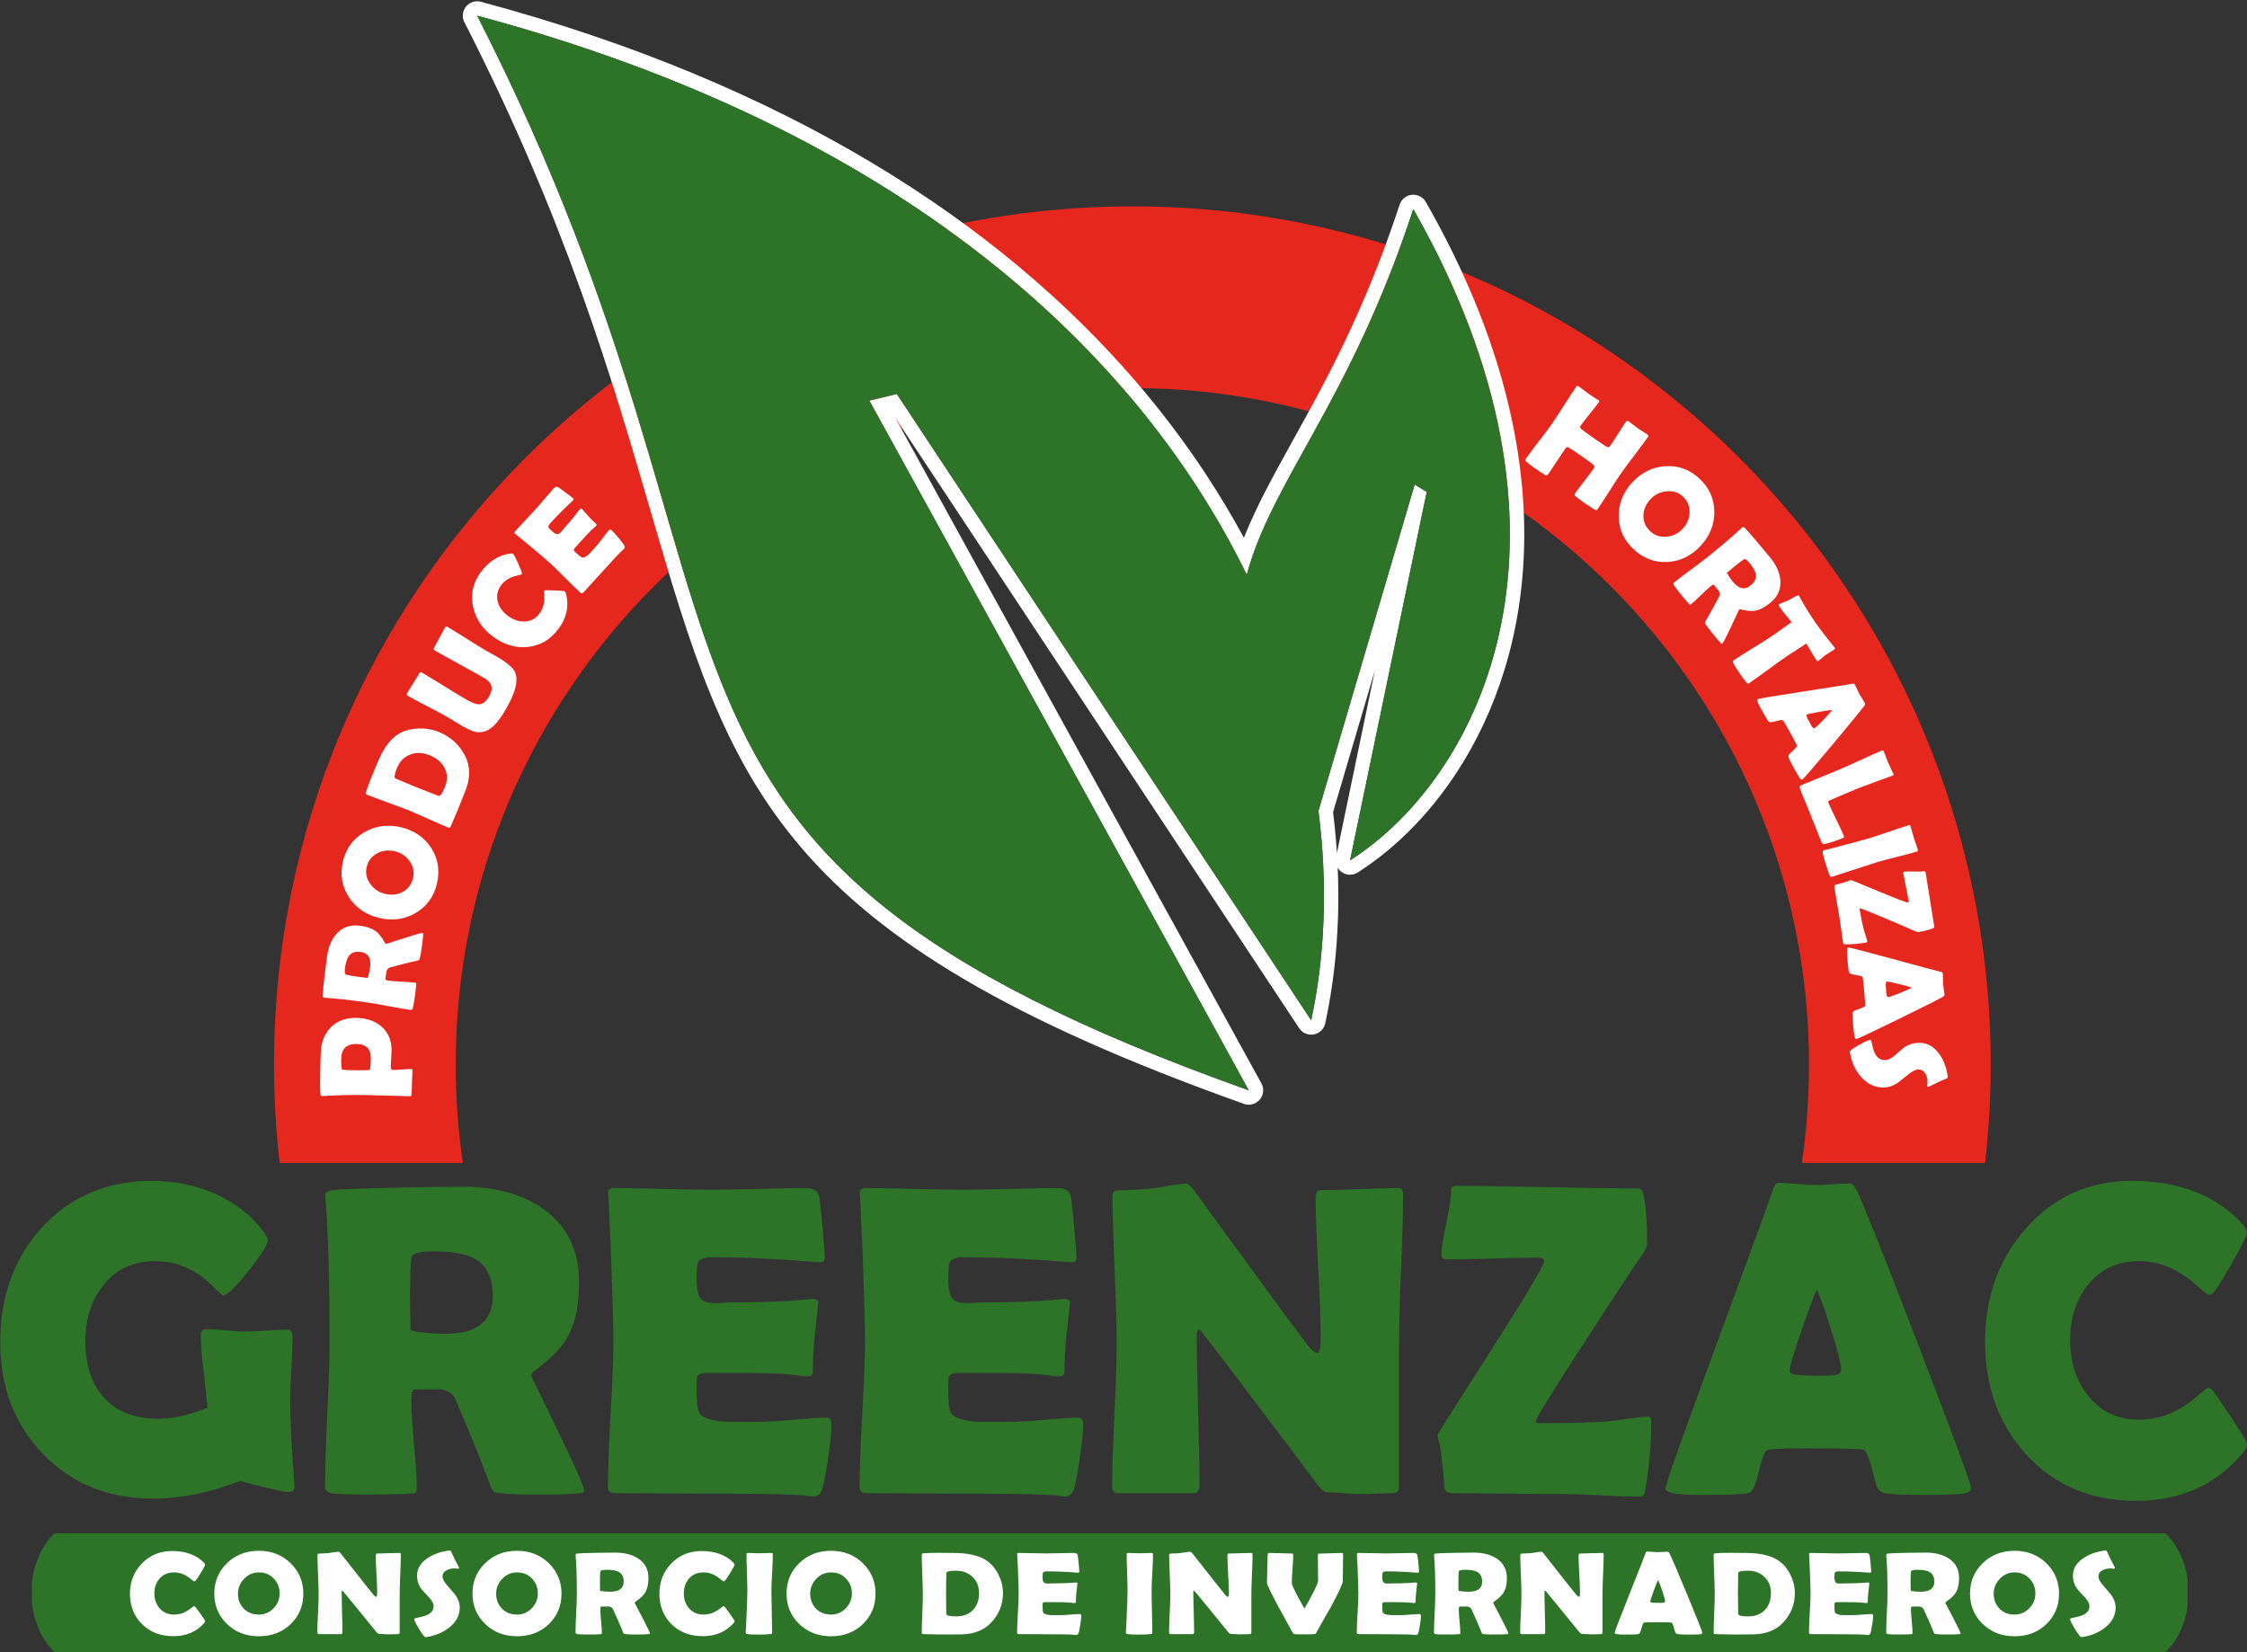 <?xml version="1.0" encoding="UTF-8"?>
<svg xmlns="http://www.w3.org/2000/svg" xmlns:xlink="http://www.w3.org/1999/xlink" width="563.7pt" height="414.5pt" viewBox="0 0 563.7 414.5" version="1.1">
<rect x="0" y="0" width="563.7" height="414.5" fill="#333333" stroke="none"/>
<defs>
<clipPath id="clip1">
  <path d="M 0 296 L 563.699 296 L 563.699 377 L 0 377 Z M 0 296 "/>
</clipPath>
<clipPath id="clip2">
  <path d="M 8 384 L 549 384 L 549 414.5 L 8 414.5 Z M 8 384 "/>
</clipPath>
</defs>
<g id="surface1">
<g clip-path="url(#clip1)" clip-rule="nonzero">
<path style=" stroke:none;fill-rule:evenodd;fill:rgb(17.651%,45.483%,16.089%);fill-opacity:1;" d="M 73.887 372.84 C 73.965 373.832 73.465 374.312 72.359 374.312 C 71.672 374.312 69.68 373.918 66.383 373.117 C 63.09 372.316 61.078 371.777 60.312 371.48 C 52.695 374.465 45.414 375.953 38.43 375.953 C 27.18 375.953 17.965 372.211 10.754 364.719 C 3.641 357.332 0.066 347.996 0.066 336.73 C 0.066 325.207 3.527 315.629 10.438 308.031 C 17.57 300.172 26.832 296.242 38.211 296.242 C 43.738 296.242 48.934 297.305 53.812 299.41 C 59.086 301.734 63.234 305.016 66.254 309.223 C 66.867 310.098 67.184 310.715 67.184 311.09 C 67.184 312.238 65.543 314.848 62.285 318.906 C 59.047 322.965 56.941 324.996 55.992 324.996 C 55.766 324.996 54.93 324.254 53.477 322.762 C 51.711 320.973 49.883 319.598 48.02 318.609 C 45.266 317.117 42.215 316.379 38.855 316.379 C 33.402 316.379 29.082 318.402 25.879 322.484 C 22.898 326.227 21.406 330.898 21.406 336.504 C 21.406 342.43 22.957 347.121 26.043 350.59 C 29.246 354.141 33.773 355.93 39.621 355.93 C 43.332 355.93 47.48 355.004 52.062 353.156 C 51.953 351.945 51.633 348.891 51.078 343.973 C 50.609 340.191 50.367 337.141 50.367 334.812 C 50.367 334.121 50.609 333.715 51.078 333.562 C 51.262 333.488 51.559 333.457 51.953 333.457 C 53.012 333.457 54.594 333.543 56.734 333.754 C 58.859 333.957 60.465 334.047 61.559 334.047 C 62.715 334.047 64.465 333.973 66.793 333.805 C 69.121 333.637 70.871 333.562 72.023 333.562 C 72.938 333.562 73.402 334.16 73.402 335.371 C 73.402 337.102 73.293 339.746 73.105 343.266 C 72.898 346.805 72.789 349.43 72.789 351.18 C 72.789 355.879 73.145 362.895 73.836 372.242 Z M 146.574 374.051 C 146.574 374.293 146.199 374.477 145.473 374.59 C 144.098 374.812 140.613 374.926 135.062 374.926 C 130.297 374.926 127.055 374.812 125.344 374.59 C 124.547 374.477 124.094 374.387 123.984 374.312 C 123.762 374.203 123.504 373.844 123.219 373.23 C 122.68 371.816 121.879 369.691 120.816 366.898 C 119.402 363.266 117.188 357.902 114.152 350.809 C 113.504 349.379 111.992 348.594 109.629 348.465 C 110.723 348.535 108.844 348.578 104.02 348.578 C 103.465 348.578 103.199 349.484 103.199 351.348 C 103.199 353.828 103.422 357.512 103.871 362.43 C 104.34 367.332 104.559 371.031 104.559 373.492 C 104.559 374.129 104.391 374.477 104.074 374.59 C 103.555 374.629 103.051 374.664 102.531 374.707 C 100.387 374.852 97.055 374.926 92.492 374.926 C 87.297 374.926 84.168 374.812 83.105 374.59 C 82.062 374.367 81.543 373.809 81.543 372.895 C 81.543 368.891 81.727 362.855 82.102 354.793 C 82.492 346.715 82.676 340.66 82.676 336.617 C 82.676 321.234 82.344 309.223 81.633 300.602 L 81.582 299.84 C 81.559 299.223 82.117 298.812 83.309 298.59 C 84.484 298.367 90.051 298.141 99.977 297.938 C 106.699 297.789 112.066 297.715 116.07 297.715 C 124.355 297.715 131.133 299.594 136.367 303.34 C 142.289 307.547 145.254 313.656 145.254 321.605 C 145.254 326.914 144.488 331.16 142.965 334.332 C 141.434 337.492 138.621 340.566 134.504 343.547 C 133.672 344.121 133.258 344.68 133.258 345.184 C 133.258 345.148 135.473 349.715 139.906 358.871 C 144.355 368.035 146.574 373.102 146.574 374.051 Z M 123.648 325.109 C 123.648 320.656 122.195 317.59 119.289 315.891 C 117.035 314.566 113.504 313.914 108.715 313.914 C 105.254 313.914 103.406 314.461 103.199 315.504 C 102.977 316.746 102.863 320.305 102.863 326.188 C 102.863 327.027 102.883 328.273 102.922 329.914 C 102.961 331.535 102.977 332.762 102.977 333.562 C 102.977 333.754 103.555 333.918 104.727 334.102 C 106.945 334.438 109.27 334.605 111.715 334.605 C 119.664 334.605 123.648 331.441 123.648 325.109 Z M 208.605 357.629 C 208.605 359.188 208.289 362.055 207.676 366.246 C 207.023 370.789 206.43 373.492 205.926 374.367 C 205.496 375.055 204.883 375.41 204.117 375.41 C 203.801 375.41 203.242 375.352 202.48 375.242 C 199.84 374.887 192.09 374.707 179.238 374.707 C 176.445 374.707 172.273 374.684 166.742 374.645 C 161.23 374.609 157.078 374.59 154.32 374.59 C 153.109 374.59 152.516 374.07 152.516 373.008 C 152.516 368.93 152.738 362.82 153.184 354.645 C 153.648 346.488 153.879 340.359 153.879 336.281 C 153.879 332.148 153.648 324.418 153.223 313.098 C 153.109 310.191 152.906 305.852 152.629 300.059 L 152.57 299.297 C 152.496 298.461 152.941 298.047 153.93 298.047 C 156.629 298.047 160.672 298.129 166.07 298.254 C 171.473 298.402 175.512 298.477 178.215 298.477 C 180.859 298.477 184.863 298.402 190.211 298.254 C 195.551 298.129 199.555 298.047 202.219 298.047 C 204.102 298.047 205.199 298.758 205.496 300.172 C 205.664 301.012 205.945 303.547 206.34 307.789 C 206.711 312.016 206.914 314.59 206.914 315.504 C 206.914 316.262 206.539 316.652 205.812 316.652 C 205.59 316.652 205.219 316.633 204.676 316.598 C 194.992 315.797 186.297 315.387 178.59 315.387 C 176.672 315.387 175.477 315.852 175.047 316.766 C 174.863 317.191 174.77 318.59 174.77 320.961 C 174.77 323.434 175.141 325.07 175.867 325.871 C 176.48 326.562 177.656 326.895 179.406 326.895 C 179.777 326.895 180.488 326.879 181.527 326.82 C 182.59 326.766 183.465 326.746 184.156 326.746 C 188.734 326.746 193.379 326.617 198.066 326.355 C 198.477 326.32 199.465 326.227 201.066 326.082 C 202.312 325.945 203.281 325.871 204.008 325.871 C 204.883 325.871 205.328 326.281 205.328 327.121 C 205.328 326.355 204.996 329.148 204.344 335.465 C 204.047 338.387 203.914 341.293 203.914 344.195 C 203.914 344.922 203.379 345.297 202.336 345.297 C 202.336 345.297 200.691 345.109 197.414 344.738 C 195.348 344.531 190.617 344.422 183.223 344.422 L 177.449 344.422 C 175.965 344.422 175.09 344.773 174.824 345.504 C 174.789 345.688 174.77 346.828 174.77 348.891 C 174.77 351.664 174.961 353.434 175.309 354.234 C 175.941 355.613 178.27 356.434 182.297 356.691 C 182.238 356.691 184.883 356.691 190.262 356.691 C 192.199 356.691 195.051 356.527 198.867 356.172 C 202.672 355.84 205.516 355.648 207.398 355.648 C 208.195 355.648 208.605 356.32 208.605 357.629 Z M 271.738 357.629 C 271.738 359.188 271.422 362.055 270.809 366.246 C 270.156 370.789 269.562 373.492 269.059 374.367 C 268.629 375.055 268.016 375.41 267.254 375.41 C 266.934 375.41 266.379 375.352 265.613 375.242 C 262.969 374.887 255.223 374.707 242.371 374.707 C 239.578 374.707 235.406 374.684 229.879 374.645 C 224.363 374.609 220.215 374.59 217.453 374.59 C 216.242 374.59 215.648 374.07 215.648 373.008 C 215.648 368.93 215.871 362.82 216.316 354.645 C 216.781 346.488 217.008 340.359 217.008 336.281 C 217.008 332.148 216.781 324.418 216.355 313.098 C 216.242 310.191 216.039 305.852 215.758 300.059 L 215.703 299.297 C 215.629 298.461 216.074 298.047 217.062 298.047 C 219.762 298.047 223.805 298.129 229.203 298.254 C 234.605 298.402 238.645 298.477 241.348 298.477 C 243.992 298.477 247.996 298.402 253.34 298.254 C 258.684 298.129 262.688 298.047 265.352 298.047 C 267.234 298.047 268.336 298.758 268.629 300.172 C 268.797 301.012 269.078 303.547 269.469 307.789 C 269.84 312.016 270.047 314.59 270.047 315.504 C 270.047 316.262 269.672 316.652 268.945 316.652 C 268.723 316.652 268.352 316.633 267.809 316.598 C 258.129 315.797 249.43 315.387 241.719 315.387 C 239.801 315.387 238.609 315.852 238.18 316.766 C 237.996 317.191 237.902 318.59 237.902 320.961 C 237.902 323.434 238.273 325.07 239.004 325.871 C 239.613 326.562 240.789 326.895 242.539 326.895 C 242.91 326.895 243.617 326.879 244.66 326.82 C 245.723 326.766 246.598 326.746 247.289 326.746 C 251.867 326.746 256.508 326.617 261.199 326.355 C 261.609 326.32 262.598 326.227 264.195 326.082 C 265.445 325.945 266.414 325.871 267.141 325.871 C 268.016 325.871 268.465 326.281 268.465 327.121 C 268.465 326.355 268.129 329.148 267.477 335.465 C 267.176 338.387 267.047 341.293 267.047 344.195 C 267.047 344.922 266.508 345.297 265.465 345.297 C 265.465 345.297 263.824 345.109 260.547 344.738 C 258.48 344.531 253.754 344.422 246.355 344.422 L 240.586 344.422 C 239.094 344.422 238.219 344.773 237.961 345.504 C 237.922 345.688 237.902 346.828 237.902 348.891 C 237.902 351.664 238.09 353.434 238.441 354.234 C 239.074 355.613 241.402 356.434 245.426 356.691 C 245.371 356.691 248.012 356.691 253.395 356.691 C 255.336 356.691 258.184 356.527 262.004 356.172 C 265.797 355.84 268.648 355.648 270.527 355.648 C 271.328 355.648 271.738 356.32 271.738 357.629 Z M 351.988 299.727 C 351.988 303.879 351.82 310.117 351.484 318.422 C 351.129 326.727 350.965 332.984 350.965 337.156 L 350.965 373.117 C 350.965 374.105 350.422 374.59 349.379 374.59 C 348.504 374.59 347.184 374.629 345.414 374.707 C 343.664 374.777 342.34 374.812 341.465 374.812 C 340.516 374.812 339.102 374.738 337.219 374.59 C 335.32 374.441 333.902 374.367 332.953 374.367 C 332.301 374.367 331.52 373.77 330.605 372.582 C 327.98 369.039 322.098 361.219 312.934 349.113 C 310.422 345.723 306.602 340.754 301.48 334.16 C 301.336 333.934 301.055 333.73 300.66 333.508 C 300.363 333.77 300.215 334.16 300.215 334.703 C 300.215 338.926 300.344 345.258 300.566 353.695 C 300.809 362.133 300.922 368.465 300.922 372.672 C 300.922 373.961 300.438 374.59 299.449 374.59 L 280.59 374.59 C 279.523 374.59 279.004 374.031 279.004 372.895 C 279.004 368.965 279.188 363.043 279.562 355.109 C 279.953 347.176 280.141 341.234 280.141 337.27 C 280.141 333.082 279.973 326.84 279.617 318.496 C 279.281 310.172 279.098 303.934 279.098 299.781 C 279.098 298.98 279.805 298.59 281.238 298.59 C 283.344 298.59 285.949 298.441 289.039 298.141 C 289.766 298.09 291.199 297.844 293.344 297.434 C 295.172 297.117 296.602 296.949 297.645 296.949 C 298.09 296.949 298.762 297.566 299.676 298.812 L 320.031 326.691 C 321.84 329.188 324.594 332.879 328.262 337.715 C 329.172 338.836 329.961 339.391 330.605 339.391 C 331.074 339.391 331.316 337.977 331.316 335.145 C 331.316 331.332 331.109 325.578 330.684 317.902 C 330.273 310.23 330.066 304.461 330.066 300.602 C 330.066 299.258 330.441 298.59 331.203 298.59 C 333.383 298.59 336.68 298.496 341.094 298.309 C 345.488 298.141 348.785 298.047 350.965 298.047 C 351.652 298.047 351.988 298.609 351.988 299.727 Z M 411.301 375.465 C 409.16 375.465 405.938 375.352 401.656 375.129 C 397.352 374.926 394.129 374.812 391.988 374.812 C 388.934 374.812 384.371 374.777 378.301 374.707 C 372.23 374.629 367.648 374.59 364.594 374.59 C 363.289 374.59 362.547 374.18 362.359 373.344 C 362.285 371.016 361.93 367.551 361.281 362.969 C 360.836 361.18 360.629 360.195 360.629 359.973 C 360.629 359.785 365.078 352.746 373.98 338.836 C 382.902 324.922 387.352 317.438 387.352 316.379 C 387.352 315.797 386.887 315.504 385.938 315.504 C 383.387 315.504 379.551 315.578 374.391 315.723 C 369.254 315.871 365.379 315.945 362.809 315.945 C 362.008 315.945 361.598 315.516 361.598 314.68 C 361.598 313.34 362.008 310.715 362.824 306.82 C 363.645 302.93 364.055 300.117 364.055 298.367 C 364.055 297.789 364.539 297.492 365.527 297.492 C 370.555 297.492 378.078 297.602 388.152 297.824 C 398.215 298.047 405.734 298.141 410.762 298.141 C 411.523 298.141 412.008 298.57 412.234 299.41 C 412.883 302.312 413.219 306.484 413.219 311.906 C 413.219 312.555 412.883 313.379 412.234 314.363 C 409.941 317.66 405.117 324.977 397.781 336.281 C 389.402 349.211 385.23 355.969 385.23 356.586 C 385.23 356.879 385.527 357.027 386.16 357.027 C 393.535 357.027 399.215 356.879 403.18 356.586 C 403.984 356.543 405.715 356.34 408.414 355.93 C 410.711 355.578 412.398 355.391 413.48 355.391 C 414.004 355.391 414.242 355.762 414.242 356.527 C 414.242 362.465 413.723 368.371 412.66 374.254 C 412.531 375.055 412.066 375.465 411.301 375.465 Z M 494.453 373.23 C 494.453 373.883 493.988 374.332 493.094 374.59 C 491.996 374.887 488.605 375.02 482.945 375.02 C 477.73 375.02 474.398 374.887 472.906 374.59 C 471.66 374.332 470.879 373.508 470.559 372.133 C 469.312 366.898 468.344 364.105 467.656 363.734 C 467.078 363.473 462.199 363.34 453.035 363.34 C 446.852 363.34 443.555 363.508 443.164 363.844 C 442.551 364.422 441.863 366.379 441.098 369.672 C 440.391 372.691 439.57 374.332 438.59 374.59 C 437.34 374.887 433.203 375.02 426.145 375.02 C 420.574 375.02 417.801 374.496 417.801 373.434 C 417.801 372.504 421.898 360.883 430.129 338.578 C 439.031 314.461 443.879 301.215 444.637 298.812 C 445.066 297.414 445.59 296.727 446.164 296.727 C 447.152 296.727 448.66 296.82 450.727 297.004 C 452.773 297.191 454.32 297.285 455.328 297.285 C 456.312 297.285 457.766 297.215 459.664 297.086 C 461.586 296.969 463.004 296.895 463.949 296.895 C 464.637 296.895 465.27 297.492 465.867 298.699 C 467.637 302.52 472.852 315.609 481.473 337.977 C 490.113 360.492 494.453 372.242 494.453 373.23 Z M 455.773 323.523 C 455.008 325.129 453.711 328.59 451.898 333.934 C 449.926 339.617 448.938 342.953 448.938 343.938 C 448.938 344.59 450.039 344.941 452.215 345.016 C 453.352 345.09 455.195 345.129 457.785 345.129 C 460.188 345.129 461.508 344.832 461.77 344.254 C 461.844 344.066 461.883 343.828 461.883 343.488 C 461.883 342.297 461.047 338.984 459.367 333.562 C 457.73 328.336 456.535 324.977 455.773 323.523 Z M 563.73 362.262 C 563.73 362.84 563.359 363.602 562.594 364.551 C 555.91 372.523 547.008 376.508 535.91 376.508 C 524.566 376.508 515.367 372.633 508.309 364.887 C 501.438 357.383 497.992 347.922 497.992 336.504 C 497.992 325.445 501.363 316.059 508.09 308.348 C 515.105 300.285 524.047 296.242 534.883 296.242 C 546.652 296.242 555.91 299.855 562.594 307.098 C 563.32 307.898 563.676 308.609 563.676 309.223 C 563.676 309.91 562.43 312.48 559.895 316.914 C 557.363 321.363 555.781 323.84 555.129 324.402 C 554.828 324.68 554.461 324.832 554.027 324.832 C 553.844 324.832 552.93 324.102 551.297 322.648 C 549.34 320.898 547.398 319.539 545.52 318.555 C 542.648 317.102 539.652 316.379 536.559 316.379 C 531.215 316.379 526.949 318.367 523.746 322.371 C 520.805 326.082 519.34 330.676 519.34 336.133 C 519.34 341.645 520.805 346.281 523.746 350.043 C 526.949 354.105 531.215 356.152 536.559 356.152 C 539.727 356.152 542.727 355.465 545.574 354.066 C 547.422 353.172 549.316 351.887 551.254 350.254 C 552.84 348.871 553.73 348.184 553.922 348.184 C 554.289 348.184 554.645 348.387 555.016 348.777 C 555.594 349.43 557.176 351.707 559.766 355.594 C 562.41 359.637 563.73 361.852 563.73 362.262 Z M 563.73 362.262 "/>
</g>
<g clip-path="url(#clip2)" clip-rule="nonzero">
<path style=" stroke:none;fill-rule:evenodd;fill:rgb(17.651%,45.483%,16.089%);fill-opacity:1;" d="M 13.695 384.648 L 543.234 384.648 C 546.09 387.328 548.145 391.445 548.805 396.223 L 548.805 402.898 C 548.145 407.676 546.09 411.801 543.23 414.473 L 13.703 414.473 C 10.648 411.625 8.516 407.117 8.012 401.926 L 8.012 397.191 C 8.516 392.004 10.648 387.504 13.695 384.648 Z M 13.695 384.648 "/>
</g>
<path style=" stroke:none;fill-rule:evenodd;fill:rgb(89.844%,15.282%,11.768%);fill-opacity:1;" d="M 284.07 51.773 C 402.977 51.773 499.406 148.199 499.406 267.105 C 499.406 275.438 498.914 283.652 497.992 291.738 L 452.035 291.738 C 453.203 283.695 453.82 275.473 453.82 267.105 C 453.82 173.371 377.809 97.355 284.07 97.355 C 190.34 97.355 114.32 173.371 114.32 267.105 C 114.32 275.473 114.938 283.695 116.109 291.738 L 70.152 291.738 C 69.23 283.652 68.738 275.438 68.738 267.105 C 68.738 148.199 165.172 51.773 284.07 51.773 Z M 284.07 51.773 "/>
<path style=" stroke:none;fill-rule:evenodd;fill:rgb(100%,100%,100%);fill-opacity:1;" d="M 119.715 3.938 C 199.738 160.637 142.34 212.738 313.273 273.516 L 218.102 100.504 L 224.984 98.844 L 328.93 255.945 C 332.34 240.145 333.16 222.277 330.754 203.441 L 354.902 121.547 L 357.922 123.414 L 338.684 215.836 C 372.031 194.527 401.066 133.863 354.555 52.465 C 338.727 100.629 319.176 120.426 312.77 144.191 C 285.211 87.727 225.844 32.391 119.715 3.938 Z M 162.969 127.383 C 153.555 95.062 142.102 55.754 116.629 5.809 C 116.133 4.996 115.965 3.992 116.223 3.004 C 116.738 1.078 118.719 -0.07 120.648 0.445 C 197.828 21.137 250.59 55.98 284.531 95.227 C 291.164 102.895 297.066 110.715 302.289 118.613 C 305.859 124.02 309.113 129.465 312.059 134.91 C 315.141 127.09 319.422 119.367 324.316 110.535 C 332.449 95.863 342.344 78.02 351.078 51.477 C 351.328 50.602 351.906 49.816 352.762 49.328 C 354.492 48.34 356.703 48.938 357.695 50.672 C 391.969 110.652 386.035 159.852 367.219 190.949 C 363.535 197.039 359.34 202.445 354.848 207.121 C 350.441 211.699 345.73 215.574 340.914 218.684 C 340.844 218.738 340.77 218.789 340.695 218.84 L 340.691 218.84 L 340.688 218.836 C 339.91 219.352 338.938 219.57 337.949 219.363 C 336.922 219.152 336.09 218.52 335.59 217.684 C 335.961 226.289 335.664 234.621 334.77 242.562 C 334.504 244.949 334.172 247.34 333.781 249.727 C 333.391 252.121 332.953 254.43 332.477 256.652 L 332.465 256.695 C 332.273 257.59 331.746 258.414 330.922 258.961 C 329.262 260.059 327.02 259.602 325.922 257.941 L 224.551 104.727 L 316.441 271.777 C 316.922 272.645 317.035 273.711 316.68 274.715 C 316.016 276.598 313.953 277.59 312.07 276.922 C 194.34 235.059 183.301 197.184 162.969 127.383 Z M 334.422 203.754 C 334.848 207.195 335.172 210.602 335.387 213.973 L 344.926 168.141 Z M 334.422 203.754 "/>
<path style=" stroke:none;fill-rule:evenodd;fill:rgb(17.651%,45.483%,16.089%);fill-opacity:1;" d="M 119.715 3.938 C 199.738 160.637 142.34 212.738 313.273 273.516 L 218.102 100.504 L 224.984 98.844 L 328.93 255.945 C 332.34 240.145 333.16 222.277 330.754 203.441 L 354.902 121.547 L 357.922 123.414 L 338.684 215.836 C 372.031 194.527 401.066 133.863 354.555 52.465 C 338.727 100.629 319.176 120.426 312.77 144.191 C 285.211 87.727 225.844 32.391 119.715 3.938 Z M 119.715 3.938 "/>
<path style=" stroke:none;fill-rule:evenodd;fill:rgb(100%,100%,100%);fill-opacity:1;" d="M 89.344 255.355 C 91.992 255.402 94.117 256.133 95.734 257.551 C 97.453 259.066 98.281 261.137 98.234 263.742 C 98.227 264.188 98.195 264.84 98.129 265.719 C 98.062 266.602 98.027 267.258 98.02 267.695 C 98.012 268.164 98.215 268.402 98.613 268.41 C 99.117 268.422 99.867 268.387 100.867 268.305 C 101.859 268.219 102.605 268.188 103.098 268.195 C 103.348 268.203 103.477 268.316 103.473 268.547 C 103.465 269.215 103.422 270.215 103.359 271.547 C 103.297 272.883 103.262 273.879 103.254 274.547 C 103.242 274.863 103.09 275.02 102.766 275.012 C 101.551 274.992 99.73 274.941 97.297 274.859 C 94.863 274.777 93.043 274.73 91.832 274.715 C 88.395 274.648 84.781 274.73 80.992 274.965 L 80.762 274.977 C 80.555 274.992 80.434 274.828 80.398 274.477 C 80.301 273.621 80.281 271.742 80.336 268.836 C 80.363 267.117 80.414 265.473 80.48 263.895 C 80.605 261.309 81.461 259.23 83.035 257.672 C 84.66 256.086 86.762 255.312 89.344 255.355 Z M 89.492 261.906 C 86.945 261.863 85.648 263.078 85.605 265.562 C 85.578 267.309 85.656 268.227 85.852 268.32 C 85.992 268.402 87.254 268.461 89.641 268.504 C 89.977 268.504 90.48 268.504 91.141 268.488 C 91.805 268.469 92.301 268.469 92.645 268.473 C 92.859 268.477 92.984 267.496 93.02 265.523 C 93.059 263.156 91.887 261.949 89.492 261.906 Z M 106.047 234.047 C 106.117 234.051 106.156 234.172 106.16 234.391 C 106.172 234.812 106.055 235.852 105.824 237.504 C 105.629 238.926 105.453 239.887 105.316 240.387 C 105.254 240.621 105.203 240.754 105.176 240.777 C 105.133 240.84 105.016 240.902 104.824 240.965 C 104.379 241.062 103.715 241.215 102.84 241.41 C 101.695 241.68 100.008 242.117 97.766 242.723 C 97.312 242.859 97.016 243.273 96.879 243.973 C 96.945 243.648 96.879 244.215 96.676 245.645 C 96.652 245.812 96.914 245.93 97.469 246.008 C 98.211 246.109 99.312 246.199 100.797 246.27 C 102.273 246.34 103.387 246.426 104.121 246.527 C 104.309 246.555 104.406 246.621 104.426 246.719 C 104.414 246.879 104.406 247.027 104.395 247.184 C 104.352 247.828 104.23 248.824 104.047 250.18 C 103.824 251.727 103.66 252.656 103.547 252.965 C 103.438 253.262 103.254 253.395 102.977 253.355 C 101.785 253.188 99.996 252.879 97.613 252.434 C 95.223 251.977 93.43 251.672 92.227 251.504 C 87.645 250.855 84.055 250.453 81.461 250.305 L 81.227 250.289 C 81.043 250.27 80.945 250.09 80.93 249.719 C 80.91 249.363 81.082 247.695 81.434 244.73 C 81.668 242.723 81.871 241.121 82.039 239.93 C 82.387 237.465 83.23 235.523 84.562 234.121 C 86.062 232.535 88.008 231.91 90.379 232.242 C 91.957 232.465 93.188 232.867 94.066 233.461 C 94.945 234.047 95.742 235.008 96.461 236.359 C 96.594 236.633 96.742 236.777 96.891 236.801 C 96.879 236.797 98.336 236.328 101.246 235.391 C 104.16 234.449 105.762 234.004 106.047 234.047 Z M 90.512 238.82 C 89.188 238.633 88.215 238.938 87.59 239.73 C 87.098 240.348 86.754 241.379 86.555 242.797 C 86.41 243.828 86.492 244.402 86.797 244.508 C 87.156 244.629 88.215 244.809 89.965 245.055 C 90.215 245.09 90.59 245.137 91.078 245.191 C 91.559 245.254 91.926 245.297 92.164 245.328 C 92.219 245.34 92.293 245.172 92.398 244.828 C 92.59 244.184 92.738 243.496 92.84 242.773 C 93.172 240.402 92.398 239.09 90.512 238.82 Z M 100.477 207.504 C 103.805 208.273 106.344 209.973 108.102 212.613 C 109.883 215.305 110.391 218.309 109.629 221.621 C 108.863 224.914 107.086 227.379 104.285 229.023 C 101.539 230.637 98.52 231.062 95.215 230.297 C 91.902 229.531 89.359 227.824 87.594 225.172 C 85.785 222.465 85.258 219.465 86.016 216.172 C 86.773 212.895 88.559 210.434 91.379 208.789 C 94.152 207.172 97.188 206.742 100.477 207.504 Z M 99.047 213.551 C 97.445 213.184 95.977 213.355 94.633 214.066 C 93.227 214.812 92.344 215.969 91.98 217.547 C 91.633 219.047 91.945 220.465 92.922 221.785 C 93.859 223.07 95.09 223.891 96.613 224.242 C 98.242 224.617 99.715 224.461 101.016 223.758 C 102.387 223.02 103.262 221.848 103.633 220.238 C 103.98 218.738 103.672 217.316 102.715 215.984 C 101.797 214.715 100.574 213.906 99.047 213.551 Z M 110.09 183.629 C 113.062 184.836 115.262 186.84 116.68 189.641 C 117.953 192.121 118.02 194.914 116.887 198.02 C 116.672 198.613 116.027 200.238 114.961 202.887 C 114.758 203.379 114.438 204.121 114.004 205.109 C 113.57 206.094 113.254 206.84 113.051 207.34 C 112.934 207.629 112.758 207.73 112.523 207.637 C 111.406 207.184 109.754 206.465 107.547 205.473 C 105.348 204.484 103.688 203.762 102.57 203.312 C 101.406 202.84 99.645 202.176 97.281 201.324 C 94.922 200.469 93.16 199.812 92.004 199.344 C 91.789 199.258 91.727 199.059 91.801 198.754 C 92.016 197.996 92.453 196.801 93.113 195.156 C 94.379 192.035 95.238 190.031 95.703 189.141 C 96.918 186.84 98.281 185.203 99.809 184.234 C 101.234 183.324 102.922 182.84 104.863 182.758 C 106.699 182.68 108.438 182.965 110.09 183.629 Z M 107.73 189.453 C 106.02 188.762 104.41 188.715 102.91 189.297 C 101.367 189.871 100.254 191.016 99.562 192.719 C 98.934 194.281 98.828 195.145 99.242 195.312 C 99.84 195.555 100.738 195.93 101.93 196.434 C 103.129 196.941 104.02 197.312 104.613 197.555 C 105.203 197.797 106.094 198.141 107.281 198.598 C 108.473 199.055 109.363 199.402 109.969 199.645 C 110.402 199.82 110.949 199.098 111.602 197.48 C 112.312 195.727 112.281 194.105 111.523 192.637 C 110.801 191.242 109.531 190.18 107.73 189.453 Z M 124.688 164.766 C 127.102 166.16 128.578 167.398 129.129 168.484 C 130.129 170.477 129.402 173.59 126.961 177.82 C 125.855 179.734 124.859 181.121 123.965 181.984 C 122.547 183.363 121.02 183.906 119.402 183.629 C 118.605 183.504 117.371 182.949 115.691 181.98 C 115.305 181.758 114.738 181.41 113.988 180.938 C 113.23 180.469 112.672 180.121 112.289 179.902 C 111.191 179.273 109.516 178.367 107.258 177.211 C 104.996 176.039 103.328 175.145 102.234 174.516 C 102.008 174.383 101.953 174.223 102.066 174.023 C 102.402 173.441 102.93 172.586 103.648 171.438 C 104.379 170.297 104.902 169.438 105.234 168.863 C 105.371 168.629 105.547 168.562 105.754 168.684 C 107.004 169.406 108.848 170.527 111.301 172.047 C 113.754 173.574 115.602 174.691 116.852 175.414 C 118.34 176.27 119.43 176.695 120.133 176.684 C 121.086 176.676 121.945 176.012 122.715 174.684 C 123.836 172.746 123.445 171.23 121.562 170.145 C 120.188 169.348 118.109 168.195 115.324 166.672 C 112.547 165.152 110.465 163.996 109.09 163.211 C 108.797 163.035 108.719 162.828 108.852 162.598 C 109.176 162.035 109.641 161.176 110.238 160.023 C 110.848 158.879 111.309 158.016 111.629 157.461 C 111.789 157.18 111.98 157.109 112.211 157.242 C 113.301 157.871 114.914 158.863 117.062 160.219 C 119.211 161.586 120.836 162.574 121.926 163.211 C 122.23 163.387 122.691 163.645 123.309 163.988 C 123.926 164.328 124.383 164.59 124.688 164.766 Z M 141.656 148.344 C 141.797 148.445 141.914 148.672 142.012 149.023 C 142.77 152.059 142.164 154.926 140.203 157.629 C 138.199 160.387 135.633 161.938 132.504 162.285 C 129.465 162.633 126.551 161.797 123.773 159.781 C 121.086 157.824 119.395 155.348 118.711 152.348 C 117.988 149.215 118.586 146.328 120.504 143.691 C 122.578 140.828 125.094 139.215 128.039 138.871 C 128.359 138.84 128.594 138.871 128.746 138.984 C 128.914 139.105 129.316 139.863 129.945 141.262 C 130.586 142.664 130.906 143.484 130.926 143.742 C 130.941 143.867 130.91 143.984 130.84 144.09 C 130.805 144.133 130.465 144.227 129.82 144.367 C 129.051 144.535 128.379 144.766 127.805 145.047 C 126.945 145.488 126.238 146.09 125.691 146.84 C 124.746 148.141 124.48 149.531 124.887 151.02 C 125.27 152.387 126.129 153.559 127.453 154.523 C 128.797 155.496 130.184 155.965 131.617 155.91 C 133.172 155.848 134.422 155.172 135.367 153.871 C 135.926 153.102 136.289 152.254 136.453 151.309 C 136.562 150.703 136.59 150.016 136.527 149.254 C 136.473 148.629 136.465 148.285 136.496 148.242 C 136.562 148.148 136.676 148.102 136.84 148.078 C 137.098 148.055 137.93 148.07 139.336 148.129 C 140.781 148.199 141.555 148.27 141.656 148.344 Z M 153.504 133.09 C 153.848 133.402 154.426 134.051 155.238 135.031 C 156.121 136.09 156.605 136.766 156.699 137.055 C 156.766 137.289 156.723 137.496 156.57 137.672 C 156.504 137.738 156.379 137.852 156.203 138.004 C 155.59 138.52 153.992 140.215 151.406 143.09 C 150.844 143.711 150.004 144.637 148.879 145.867 C 147.762 147.09 146.922 148.012 146.367 148.629 C 146.129 148.898 145.887 148.93 145.652 148.715 C 144.738 147.895 143.422 146.613 141.684 144.871 C 139.953 143.129 138.629 141.844 137.719 141.023 C 136.797 140.191 135.023 138.688 132.406 136.504 C 131.734 135.945 130.727 135.117 129.379 134.016 L 129.191 133.871 C 128.988 133.719 128.988 133.539 129.188 133.32 C 129.73 132.715 130.559 131.828 131.676 130.648 C 132.797 129.469 133.629 128.586 134.172 127.977 C 134.699 127.387 135.488 126.477 136.531 125.254 C 137.578 124.035 138.367 123.129 138.902 122.527 C 139.281 122.109 139.66 122.004 140.035 122.223 C 140.258 122.355 140.879 122.801 141.906 123.57 C 142.926 124.34 143.547 124.809 143.746 124.992 C 143.922 125.145 143.93 125.305 143.781 125.469 C 143.738 125.52 143.66 125.598 143.547 125.715 C 141.414 127.715 139.574 129.574 138.023 131.297 C 137.637 131.727 137.504 132.09 137.617 132.363 C 137.676 132.492 137.969 132.797 138.504 133.27 C 139.051 133.77 139.492 134.016 139.816 134.016 C 140.094 134.016 140.406 133.82 140.758 133.43 C 140.836 133.348 140.973 133.184 141.172 132.941 C 141.371 132.691 141.547 132.492 141.68 132.34 C 142.602 131.316 143.508 130.254 144.391 129.152 C 144.465 129.051 144.645 128.812 144.934 128.426 C 145.152 128.121 145.336 127.891 145.48 127.727 C 145.656 127.531 145.84 127.512 146.023 127.684 C 145.852 127.527 146.41 128.164 147.688 129.586 C 148.281 130.234 148.906 130.852 149.555 131.434 C 149.715 131.578 149.691 131.777 149.48 132.008 C 149.48 132.008 149.109 132.34 148.367 132.996 C 147.906 133.414 146.93 134.449 145.441 136.102 L 144.281 137.391 C 143.98 137.727 143.883 137.992 143.992 138.195 C 144.027 138.242 144.277 138.473 144.738 138.891 C 145.359 139.449 145.797 139.762 146.047 139.844 C 146.477 139.98 147.129 139.629 147.996 138.777 C 147.984 138.797 148.516 138.199 149.602 137.004 C 149.988 136.566 150.527 135.895 151.215 134.973 C 151.902 134.055 152.438 133.379 152.812 132.965 C 152.977 132.781 153.211 132.824 153.504 133.09 Z M 153.504 133.09 "/>
<path style=" stroke:none;fill-rule:evenodd;fill:rgb(100%,100%,100%);fill-opacity:1;" d="M 400.789 127.73 C 400.656 127.922 400.531 128.012 400.426 127.996 C 400.367 128.004 400.23 127.934 400.004 127.805 C 399.422 127.477 398.629 126.965 397.633 126.266 C 396.223 125.281 395.422 124.676 395.211 124.445 C 395.004 124.223 394.965 124.016 395.094 123.828 C 395.59 123.121 396.367 122.078 397.43 120.711 C 398.488 119.336 399.27 118.297 399.766 117.59 C 400.012 117.234 400.051 116.965 399.895 116.77 C 399.637 116.488 398.586 115.695 396.715 114.387 C 394.844 113.078 393.727 112.348 393.359 112.195 C 393.133 112.105 392.895 112.238 392.645 112.598 C 392.152 113.297 391.441 114.359 390.516 115.781 C 389.586 117.211 388.871 118.266 388.383 118.965 C 388.195 119.234 387.965 119.309 387.691 119.184 C 387.367 119.039 386.504 118.477 385.105 117.496 C 383.898 116.652 383.148 116.09 382.855 115.797 C 382.629 115.57 382.594 115.34 382.758 115.109 C 383.438 114.141 384.504 112.715 385.965 110.824 C 387.426 108.938 388.496 107.508 389.184 106.531 C 389.906 105.492 390.961 103.898 392.328 101.754 C 393.695 99.605 394.738 98.016 395.469 96.973 C 395.605 96.777 395.77 96.746 395.965 96.879 C 396.238 97.074 396.648 97.383 397.191 97.797 C 397.73 98.215 398.137 98.523 398.422 98.719 C 398.703 98.922 399.148 99.211 399.746 99.59 C 400.34 99.965 400.781 100.254 401.062 100.453 C 401.215 100.559 401.238 100.691 401.129 100.852 C 400.652 101.527 399.902 102.496 398.867 103.77 C 397.828 105.039 397.078 106.008 396.605 106.684 C 396.387 106.996 396.344 107.238 396.473 107.41 C 396.656 107.648 397.781 108.484 399.84 109.926 C 401.758 111.266 402.891 112.012 403.246 112.152 C 403.504 112.254 403.734 112.141 403.953 111.828 C 404.406 111.184 405.055 110.188 405.91 108.844 C 406.758 107.492 407.41 106.492 407.871 105.84 C 408.062 105.559 408.273 105.504 408.496 105.656 C 408.758 105.84 409.141 106.129 409.66 106.527 C 410.176 106.93 410.562 107.223 410.836 107.41 C 411.094 107.594 411.504 107.855 412.051 108.203 C 412.598 108.551 413.012 108.82 413.277 109.008 C 413.539 109.191 413.594 109.387 413.441 109.602 C 412.723 110.633 411.594 112.152 410.051 114.176 C 408.512 116.195 407.379 117.727 406.652 118.762 C 405.969 119.738 404.988 121.234 403.715 123.254 C 402.441 125.273 401.465 126.766 400.789 127.73 Z M 426.629 136.938 C 424.297 139.438 421.555 140.785 418.391 140.984 C 415.172 141.18 412.316 140.121 409.828 137.801 C 407.355 135.496 406.113 132.723 406.09 129.477 C 406.062 126.289 407.211 123.465 409.52 120.984 C 411.84 118.504 414.59 117.152 417.77 116.949 C 421.023 116.734 423.879 117.777 426.352 120.086 C 428.809 122.379 430.047 125.152 430.066 128.414 C 430.078 131.629 428.93 134.469 426.629 136.938 Z M 422.105 132.676 C 423.227 131.477 423.812 130.117 423.863 128.598 C 423.926 127.008 423.363 125.664 422.18 124.559 C 421.055 123.508 419.672 123.07 418.035 123.254 C 416.453 123.426 415.129 124.086 414.066 125.223 C 412.922 126.445 412.328 127.801 412.281 129.277 C 412.234 130.84 412.812 132.18 414.023 133.305 C 415.148 134.355 416.535 134.801 418.164 134.637 C 419.723 134.473 421.035 133.82 422.105 132.676 Z M 432.055 161.504 C 432.004 161.547 431.883 161.492 431.719 161.344 C 431.406 161.062 430.723 160.27 429.672 158.977 C 428.77 157.859 428.184 157.086 427.91 156.641 C 427.785 156.43 427.723 156.309 427.719 156.27 C 427.703 156.195 427.738 156.066 427.828 155.887 C 428.055 155.492 428.402 154.902 428.852 154.129 C 429.434 153.109 430.266 151.578 431.352 149.523 C 431.562 149.102 431.465 148.602 431.047 148.023 C 431.234 148.297 430.867 147.859 429.961 146.734 C 429.852 146.605 429.59 146.715 429.152 147.066 C 428.574 147.535 427.754 148.285 426.691 149.32 C 425.633 150.355 424.809 151.109 424.234 151.574 C 424.09 151.695 423.973 151.723 423.887 151.672 C 423.781 151.555 423.676 151.445 423.57 151.336 C 423.129 150.859 422.48 150.094 421.617 149.027 C 420.633 147.812 420.07 147.059 419.922 146.77 C 419.773 146.484 419.805 146.258 420.02 146.09 C 420.961 145.328 422.402 144.23 424.355 142.789 C 426.316 141.352 427.766 140.254 428.715 139.484 C 432.305 136.574 435.047 134.223 436.93 132.426 L 437.098 132.27 C 437.238 132.148 437.438 132.203 437.715 132.438 C 437.992 132.672 439.098 133.93 441.023 136.215 C 442.328 137.754 443.363 138.992 444.121 139.926 C 445.688 141.863 446.531 143.801 446.645 145.734 C 446.781 147.914 445.922 149.762 444.059 151.266 C 442.816 152.27 441.68 152.895 440.652 153.137 C 439.629 153.379 438.379 153.305 436.898 152.906 C 436.605 152.82 436.398 152.828 436.281 152.926 C 436.289 152.922 435.641 154.297 434.34 157.066 C 433.039 159.844 432.277 161.32 432.055 161.504 Z M 439.152 146.883 C 440.191 146.039 440.637 145.117 440.48 144.117 C 440.363 143.34 439.848 142.391 438.941 141.273 C 438.285 140.465 437.812 140.137 437.527 140.285 C 437.195 140.469 436.344 141.117 434.969 142.23 C 434.773 142.387 434.484 142.629 434.109 142.945 C 433.738 143.262 433.453 143.504 433.266 143.652 C 433.223 143.688 433.297 143.852 433.473 144.16 C 433.812 144.742 434.215 145.32 434.676 145.887 C 436.18 147.746 437.672 148.078 439.152 146.883 Z M 456.184 165.789 C 456.004 165.91 455.844 165.879 455.711 165.676 C 455.473 165.328 454.621 163.922 453.152 161.445 C 450.82 162.938 449.199 163.988 448.297 164.598 C 447.227 165.32 445.645 166.445 443.555 167.984 C 441.465 169.523 439.883 170.652 438.816 171.371 C 438.645 171.488 438.504 171.52 438.406 171.465 C 438.371 171.453 438.262 171.34 438.078 171.133 C 437.637 170.637 437.066 169.863 436.359 168.812 C 435.57 167.645 435.047 166.801 434.809 166.281 C 434.68 165.996 434.734 165.773 434.973 165.617 C 436.039 164.895 437.676 163.855 439.879 162.504 C 442.078 161.148 443.715 160.109 444.781 159.391 C 445.488 158.914 447.039 157.812 449.445 156.09 C 448.039 154.398 446.973 153.016 446.242 151.934 C 446.145 151.797 446.141 151.684 446.23 151.629 C 446.352 151.547 446.742 151.379 447.406 151.109 C 448.145 150.828 448.586 150.648 448.73 150.574 C 449.176 150.316 449.621 150.062 450.07 149.805 C 450.797 149.41 451.215 149.297 451.312 149.449 C 451.324 149.465 451.359 149.531 451.426 149.648 C 452.227 151.242 453.598 153.477 455.535 156.352 C 456.09 157.172 457.184 158.617 458.84 160.695 C 459.727 161.812 460.172 162.379 460.18 162.383 C 460.301 162.566 460.355 162.676 460.352 162.719 C 460.348 162.766 460.273 162.84 460.129 162.953 C 459.879 163.121 459.535 163.34 459.09 163.613 C 458.594 163.922 458.254 164.137 458.051 164.273 C 457.824 164.426 457.508 164.68 457.105 165.039 C 456.715 165.391 456.402 165.641 456.184 165.789 Z M 452.203 195.512 C 452.031 195.609 451.848 195.551 451.648 195.355 C 451.41 195.109 450.879 194.234 450.055 192.746 C 449.297 191.379 448.844 190.48 448.711 190.047 C 448.594 189.68 448.695 189.355 449.008 189.07 C 450.203 187.977 450.797 187.316 450.797 187.086 C 450.777 186.891 450.102 185.59 448.766 183.18 C 447.867 181.555 447.34 180.715 447.195 180.656 C 446.953 180.578 446.34 180.684 445.363 180.965 C 444.465 181.219 443.914 181.242 443.703 181.02 C 443.441 180.734 442.805 179.672 441.777 177.809 C 440.965 176.348 440.695 175.539 440.977 175.387 C 441.223 175.254 444.879 174.633 451.941 173.547 C 459.586 172.371 463.77 171.715 464.512 171.566 C 464.941 171.473 465.199 171.512 465.281 171.664 C 465.426 171.922 465.621 172.336 465.879 172.902 C 466.129 173.469 466.324 173.891 466.473 174.152 C 466.613 174.414 466.848 174.785 467.156 175.266 C 467.465 175.754 467.691 176.113 467.836 176.363 C 467.93 176.547 467.867 176.797 467.637 177.133 C 466.891 178.152 464.211 181.434 459.586 186.965 C 454.922 192.516 452.465 195.367 452.203 195.512 Z M 459.637 178.098 C 459.105 178.129 458.004 178.289 456.336 178.594 C 454.551 178.902 453.531 179.129 453.273 179.273 C 453.102 179.367 453.172 179.715 453.465 180.297 C 453.613 180.602 453.871 181.094 454.254 181.773 C 454.598 182.406 454.871 182.715 455.059 182.695 C 455.121 182.688 455.188 182.66 455.277 182.613 C 455.59 182.438 456.34 181.734 457.52 180.504 C 458.656 179.309 459.367 178.508 459.637 178.098 Z M 456.859 211.004 C 456.492 210.133 456.035 208.996 455.484 207.594 C 454.758 205.762 454.305 204.621 454.129 204.172 L 452.266 199.633 C 452.066 199.191 451.809 198.531 451.504 197.664 C 451.43 197.348 451.523 197.137 451.785 197.027 C 452.883 196.562 454.535 195.879 456.734 194.988 C 458.941 194.094 460.59 193.41 461.691 192.945 C 462.855 192.449 464.59 191.672 466.895 190.613 C 469.191 189.555 470.922 188.777 472.094 188.281 C 472.316 188.184 472.492 188.285 472.621 188.59 C 472.754 188.895 472.926 189.352 473.148 189.965 C 473.371 190.57 473.547 191.027 473.672 191.316 C 473.812 191.648 474.035 192.137 474.352 192.777 C 474.66 193.41 474.887 193.898 475.031 194.234 C 475.094 194.387 475.031 194.496 474.84 194.566 L 474.633 194.633 C 472.684 195.316 469.785 196.387 465.926 197.852 L 461.934 199.527 C 460.645 200.074 459.703 200.48 459.117 200.742 C 459.004 200.801 458.883 200.863 458.766 200.922 C 458.648 200.98 458.609 201.09 458.637 201.242 C 458.641 201.254 458.699 201.387 458.805 201.641 C 459.188 202.547 459.812 203.883 460.676 205.645 C 461.535 207.414 462.164 208.746 462.547 209.656 C 462.66 209.922 462.602 210.113 462.371 210.215 C 460.648 210.941 459.109 211.441 457.758 211.727 C 457.473 211.785 457.273 211.742 457.152 211.605 C 457.109 211.562 457.012 211.359 456.859 211.004 Z M 470.699 216.352 C 469.469 216.73 467.621 217.328 465.16 218.152 C 462.699 218.969 460.852 219.57 459.621 219.945 C 459.41 220.008 459.262 220.004 459.188 219.926 C 459.172 219.906 459.105 219.773 458.996 219.539 C 458.703 218.883 458.387 217.984 458.039 216.844 C 457.574 215.32 457.312 214.336 457.27 213.891 C 457.242 213.566 457.355 213.367 457.617 213.285 C 457.453 213.34 458.383 213.105 460.422 212.586 C 464.715 211.473 467.523 210.719 468.852 210.312 C 469.973 209.973 471.641 209.422 473.852 208.672 C 476.07 207.906 477.738 207.355 478.859 207.016 C 479.09 206.945 479.238 207.031 479.309 207.27 C 479.41 207.594 479.547 208.09 479.715 208.754 C 479.883 209.41 480.02 209.91 480.117 210.23 C 480.215 210.559 480.379 211.027 480.602 211.652 C 480.824 212.281 480.988 212.754 481.09 213.074 C 481.18 213.379 481.113 213.562 480.883 213.633 C 479.762 213.977 478.062 214.43 475.789 214.996 C 473.52 215.555 471.82 216.012 470.699 216.352 Z M 462.379 236.57 C 462.27 235.938 462.133 234.977 461.977 233.695 C 461.812 232.41 461.676 231.453 461.566 230.816 C 461.406 229.914 461.18 228.562 460.883 226.758 C 460.59 224.961 460.359 223.598 460.199 222.695 C 460.133 222.309 460.215 222.066 460.453 221.969 C 461.137 221.824 462.145 221.539 463.469 221.105 C 463.973 220.883 464.254 220.77 464.32 220.758 C 464.379 220.746 466.695 221.699 471.277 223.605 C 475.863 225.523 478.312 226.449 478.629 226.395 C 478.797 226.363 478.859 226.215 478.812 225.93 C 478.68 225.172 478.461 224.047 478.141 222.523 C 477.828 221.008 477.605 219.863 477.473 219.105 C 477.43 218.867 477.535 218.723 477.781 218.68 C 478.18 218.609 478.98 218.594 480.176 218.633 C 481.371 218.672 482.223 218.648 482.742 218.555 C 482.914 218.523 483.027 218.652 483.078 218.945 C 483.34 220.434 483.699 222.672 484.16 225.664 C 484.617 228.652 484.984 230.883 485.246 232.379 C 485.285 232.598 485.184 232.766 484.949 232.879 C 484.121 233.219 482.902 233.535 481.301 233.82 C 481.105 233.852 480.848 233.797 480.52 233.656 C 479.426 233.148 477.008 232.102 473.277 230.52 C 469.012 228.715 466.797 227.836 466.609 227.863 C 466.523 227.879 466.492 227.977 466.527 228.164 C 466.91 230.348 467.254 232.02 467.547 233.18 C 467.602 233.414 467.754 233.922 468.012 234.695 C 468.238 235.355 468.383 235.848 468.438 236.172 C 468.465 236.32 468.367 236.414 468.141 236.453 C 466.383 236.762 464.605 236.922 462.809 236.91 C 462.566 236.914 462.422 236.797 462.379 236.57 Z M 465.734 260.641 C 465.547 260.656 465.395 260.531 465.297 260.27 C 465.176 259.949 465.047 258.938 464.898 257.242 C 464.762 255.68 464.715 254.676 464.766 254.223 C 464.809 253.844 465.035 253.59 465.438 253.461 C 466.973 252.945 467.785 252.586 467.879 252.367 C 467.941 252.184 467.852 250.723 467.613 247.977 C 467.449 246.129 467.312 245.141 467.203 245.035 C 467.016 244.863 466.41 244.715 465.402 244.566 C 464.48 244.434 463.969 244.23 463.863 243.941 C 463.742 243.578 463.598 242.344 463.41 240.227 C 463.266 238.559 463.348 237.715 463.672 237.688 C 463.945 237.664 467.531 238.59 474.43 240.465 C 481.887 242.504 485.98 243.605 486.719 243.77 C 487.148 243.863 487.371 244.004 487.387 244.172 C 487.41 244.469 487.422 244.922 487.422 245.547 C 487.422 246.164 487.43 246.629 487.461 246.93 C 487.484 247.227 487.547 247.66 487.633 248.227 C 487.715 248.797 487.777 249.219 487.801 249.504 C 487.82 249.715 487.656 249.914 487.309 250.129 C 486.215 250.754 482.43 252.66 475.953 255.828 C 469.438 259.008 466.031 260.613 465.734 260.641 Z M 479.609 247.754 C 479.109 247.566 478.039 247.266 476.391 246.867 C 474.637 246.422 473.613 246.215 473.316 246.242 C 473.121 246.258 473.047 246.598 473.086 247.254 C 473.09 247.594 473.129 248.145 473.191 248.922 C 473.254 249.641 473.379 250.031 473.559 250.094 C 473.617 250.109 473.691 250.113 473.789 250.105 C 474.148 250.074 475.117 249.738 476.699 249.094 C 478.223 248.465 479.195 248.02 479.609 247.754 Z M 472.473 272.824 C 470.254 272.824 468.348 271.891 466.762 270.02 C 465.363 268.379 464.473 266.379 464.09 264.027 C 464.078 263.945 464.074 263.871 464.074 263.816 C 464.074 263.562 464.84 263.012 466.379 262.141 C 467.914 261.281 468.852 260.848 469.191 260.848 C 469.309 260.848 469.387 260.934 469.422 261.094 C 469.781 262.68 470.09 263.73 470.34 264.242 C 470.906 265.379 471.754 265.949 472.867 265.949 C 473.578 265.949 474.371 265.578 475.246 264.84 C 476.73 263.547 477.559 262.844 477.719 262.734 C 478.855 261.98 480.117 261.605 481.492 261.605 C 483.492 261.605 485.156 262.527 486.484 264.379 C 487.574 265.883 488.285 267.734 488.609 269.938 C 488.621 270.055 488.629 270.148 488.629 270.215 C 488.629 270.379 488.504 270.508 488.234 270.609 C 487.441 270.895 485.996 271.555 483.906 272.598 C 483.84 272.629 483.785 272.641 483.738 272.641 C 483.555 272.641 483.465 272.547 483.465 272.348 C 483.465 272.262 483.477 272.113 483.508 271.906 C 483.547 271.695 483.559 271.539 483.559 271.43 C 483.559 270.641 483.379 269.953 483.016 269.359 C 482.602 268.648 482.027 268.297 481.281 268.297 C 480.613 268.297 479.797 268.688 478.816 269.477 C 477.07 270.867 476.152 271.594 476.062 271.66 C 474.859 272.434 473.664 272.824 472.473 272.824 Z M 472.473 272.824 "/>
<path style=" stroke:none;fill-rule:evenodd;fill:rgb(100%,100%,100%);fill-opacity:1;" d="M 51.465 406.668 C 51.465 406.824 51.359 407.027 51.141 407.277 C 49.223 409.398 46.668 410.461 43.48 410.461 C 40.227 410.461 37.59 409.43 35.562 407.367 C 33.59 405.375 32.602 402.855 32.602 399.816 C 32.602 396.871 33.57 394.379 35.496 392.328 C 37.512 390.18 40.082 389.105 43.188 389.105 C 46.566 389.105 49.223 390.066 51.141 391.992 C 51.348 392.211 51.453 392.395 51.453 392.559 C 51.453 392.742 51.09 393.426 50.363 394.605 C 49.637 395.789 49.184 396.445 48.996 396.598 C 48.91 396.672 48.805 396.715 48.68 396.715 C 48.629 396.715 48.367 396.516 47.895 396.129 C 47.34 395.664 46.777 395.301 46.238 395.039 C 45.418 394.652 44.555 394.465 43.668 394.465 C 42.137 394.465 40.91 394.988 39.992 396.055 C 39.148 397.043 38.727 398.266 38.727 399.719 C 38.727 401.184 39.148 402.418 39.992 403.418 C 40.91 404.5 42.137 405.043 43.668 405.043 C 44.582 405.043 45.438 404.859 46.254 404.488 C 46.785 404.254 47.332 403.91 47.887 403.473 C 48.34 403.105 48.598 402.922 48.648 402.922 C 48.758 402.922 48.855 402.977 48.965 403.086 C 49.129 403.254 49.59 403.859 50.332 404.895 C 51.09 405.973 51.465 406.559 51.465 406.668 Z M 76.09 399.785 C 76.09 402.809 75.055 405.336 72.977 407.379 C 70.852 409.449 68.172 410.484 64.926 410.484 C 61.703 410.484 59.027 409.438 56.895 407.352 C 54.805 405.309 53.762 402.789 53.762 399.785 C 53.762 396.777 54.805 394.246 56.895 392.195 C 59.027 390.094 61.703 389.043 64.926 389.043 C 68.133 389.043 70.805 390.094 72.941 392.195 C 75.043 394.266 76.09 396.797 76.09 399.785 Z M 70.16 399.758 C 70.16 398.305 69.684 397.07 68.73 396.055 C 67.738 394.988 66.473 394.465 64.926 394.465 C 63.461 394.465 62.211 395.012 61.188 396.113 C 60.191 397.18 59.695 398.406 59.695 399.785 C 59.695 401.27 60.16 402.504 61.09 403.488 C 62.078 404.523 63.352 405.043 64.926 405.043 C 66.398 405.043 67.652 404.496 68.684 403.402 C 69.668 402.359 70.16 401.145 70.16 399.758 Z M 100.555 390.031 C 100.555 391.137 100.508 392.797 100.41 395.004 C 100.309 397.215 100.262 398.879 100.262 399.988 L 100.262 409.559 C 100.262 409.82 100.105 409.949 99.805 409.949 C 99.555 409.949 99.176 409.961 98.668 409.98 C 98.168 410 97.785 410.008 97.535 410.008 C 97.262 410.008 96.855 409.988 96.316 409.949 C 95.773 409.914 95.367 409.891 95.094 409.891 C 94.906 409.891 94.684 409.73 94.422 409.418 C 93.668 408.473 91.977 406.391 89.348 403.172 C 88.629 402.27 87.531 400.945 86.062 399.191 C 86.02 399.133 85.938 399.082 85.832 399.02 C 85.742 399.09 85.703 399.191 85.703 399.34 C 85.703 400.465 85.738 402.145 85.801 404.391 C 85.871 406.637 85.902 408.32 85.902 409.438 C 85.902 409.781 85.762 409.949 85.48 409.949 L 80.066 409.949 C 79.762 409.949 79.613 409.801 79.613 409.5 C 79.613 408.457 79.664 406.879 79.773 404.766 C 79.883 402.656 79.938 401.078 79.938 400.02 C 79.938 398.906 79.891 397.246 79.789 395.023 C 79.691 392.809 79.637 391.148 79.637 390.047 C 79.637 389.836 79.844 389.727 80.254 389.727 C 80.855 389.727 81.605 389.688 82.492 389.609 C 82.703 389.594 83.113 389.531 83.727 389.422 C 84.254 389.34 84.664 389.293 84.965 389.293 C 85.09 389.293 85.281 389.461 85.543 389.789 L 91.383 397.211 C 91.902 397.867 92.695 398.852 93.746 400.141 C 94.008 400.438 94.234 400.59 94.422 400.59 C 94.555 400.59 94.621 400.211 94.621 399.457 C 94.621 398.438 94.562 396.906 94.441 394.867 C 94.328 392.828 94.266 391.289 94.266 390.262 C 94.266 389.906 94.371 389.727 94.59 389.727 C 95.215 389.727 96.16 389.707 97.43 389.652 C 98.688 389.609 99.637 389.586 100.262 389.586 C 100.461 389.586 100.555 389.734 100.555 390.031 Z M 115.34 403.27 C 115.34 405.238 114.441 406.922 112.66 408.324 C 111.094 409.562 109.184 410.352 106.941 410.688 C 106.859 410.699 106.789 410.707 106.738 410.707 C 106.496 410.707 105.969 410.023 105.141 408.668 C 104.316 407.305 103.906 406.477 103.906 406.176 C 103.906 406.07 103.984 406 104.141 405.973 C 105.652 405.652 106.656 405.383 107.145 405.156 C 108.23 404.656 108.773 403.91 108.773 402.922 C 108.773 402.293 108.422 401.59 107.715 400.816 C 106.477 399.504 105.809 398.77 105.711 398.629 C 104.984 397.621 104.629 396.508 104.629 395.289 C 104.629 393.52 105.508 392.047 107.273 390.871 C 108.715 389.906 110.477 389.277 112.578 388.988 C 112.691 388.98 112.781 388.973 112.844 388.973 C 113.004 388.973 113.129 389.09 113.219 389.32 C 113.492 390.023 114.121 391.305 115.117 393.152 C 115.145 393.215 115.16 393.262 115.16 393.301 C 115.16 393.465 115.07 393.543 114.883 393.543 C 114.797 393.543 114.656 393.535 114.465 393.504 C 114.258 393.473 114.105 393.465 114.004 393.465 C 113.254 393.465 112.594 393.617 112.027 393.941 C 111.348 394.305 111.012 394.816 111.012 395.477 C 111.012 396.066 111.387 396.793 112.141 397.656 C 113.465 399.207 114.16 400.016 114.223 400.094 C 114.965 401.16 115.34 402.215 115.34 403.27 Z M 140.863 399.785 C 140.863 402.809 139.828 405.336 137.754 407.379 C 135.629 409.449 132.945 410.484 129.699 410.484 C 126.473 410.484 123.801 409.438 121.672 407.352 C 119.578 405.309 118.535 402.789 118.535 399.785 C 118.535 396.777 119.578 394.246 121.672 392.195 C 123.801 390.094 126.473 389.043 129.699 389.043 C 132.906 389.043 135.578 390.094 137.715 392.195 C 139.816 394.266 140.863 396.797 140.863 399.785 Z M 134.93 399.758 C 134.93 398.305 134.461 397.07 133.504 396.055 C 132.512 394.988 131.246 394.465 129.699 394.465 C 128.23 394.465 126.98 395.012 125.965 396.113 C 124.965 397.18 124.469 398.406 124.469 399.785 C 124.469 401.27 124.934 402.504 125.863 403.488 C 126.848 404.523 128.129 405.043 129.699 405.043 C 131.172 405.043 132.426 404.496 133.461 403.402 C 134.441 402.359 134.93 401.145 134.93 399.758 Z M 163.047 409.805 C 163.047 409.875 162.938 409.922 162.73 409.949 C 162.34 410.008 161.34 410.043 159.742 410.043 C 158.379 410.043 157.445 410.008 156.953 409.949 C 156.723 409.922 156.598 409.895 156.562 409.875 C 156.504 409.848 156.426 409.75 156.344 409.59 C 156.191 409.211 155.965 408.648 155.656 407.902 C 155.254 406.938 154.613 405.512 153.742 403.621 C 153.555 403.242 153.121 403.031 152.445 402.996 C 152.758 403.02 152.219 403.027 150.84 403.027 C 150.676 403.027 150.602 403.27 150.602 403.766 C 150.602 404.426 150.664 405.406 150.797 406.715 C 150.926 408.016 150.988 409.004 150.988 409.656 C 150.988 409.824 150.941 409.922 150.852 409.949 C 150.703 409.961 150.559 409.969 150.406 409.98 C 149.797 410.02 148.84 410.043 147.527 410.043 C 146.035 410.043 145.137 410.008 144.84 409.949 C 144.535 409.891 144.387 409.742 144.387 409.5 C 144.387 408.434 144.438 406.832 144.547 404.684 C 144.656 402.531 144.715 400.922 144.715 399.848 C 144.715 395.754 144.613 392.559 144.41 390.262 L 144.395 390.059 C 144.391 389.895 144.551 389.789 144.895 389.727 C 145.23 389.668 146.828 389.609 149.676 389.555 C 151.605 389.516 153.145 389.496 154.297 389.496 C 156.672 389.496 158.617 389.996 160.117 390.992 C 161.816 392.113 162.672 393.738 162.672 395.852 C 162.672 397.266 162.449 398.395 162.008 399.238 C 161.57 400.082 160.766 400.898 159.586 401.688 C 159.344 401.844 159.227 401.992 159.227 402.129 C 159.227 402.117 159.859 403.332 161.133 405.77 C 162.41 408.207 163.047 409.555 163.047 409.805 Z M 156.469 396.785 C 156.469 395.598 156.051 394.781 155.219 394.336 C 154.57 393.98 153.555 393.805 152.184 393.805 C 151.188 393.805 150.66 393.953 150.602 394.227 C 150.535 394.559 150.504 395.504 150.504 397.07 C 150.504 397.293 150.508 397.629 150.52 398.062 C 150.531 398.492 150.535 398.82 150.535 399.035 C 150.535 399.086 150.703 399.129 151.039 399.176 C 151.676 399.266 152.344 399.312 153.047 399.312 C 155.324 399.312 156.469 398.469 156.469 396.785 Z M 184.281 406.668 C 184.281 406.824 184.176 407.027 183.961 407.277 C 182.039 409.398 179.484 410.461 176.297 410.461 C 173.047 410.461 170.406 409.43 168.379 407.367 C 166.406 405.375 165.422 402.855 165.422 399.816 C 165.422 396.871 166.387 394.379 168.316 392.328 C 170.328 390.18 172.895 389.105 176.004 389.105 C 179.383 389.105 182.039 390.066 183.961 391.992 C 184.164 392.211 184.266 392.395 184.266 392.559 C 184.266 392.742 183.91 393.426 183.18 394.605 C 182.453 395.789 182.004 396.445 181.812 396.598 C 181.727 396.672 181.621 396.715 181.504 396.715 C 181.445 396.715 181.184 396.516 180.715 396.129 C 180.152 395.664 179.598 395.301 179.055 395.039 C 178.234 394.652 177.371 394.465 176.484 394.465 C 174.953 394.465 173.727 394.988 172.809 396.055 C 171.965 397.043 171.547 398.266 171.547 399.719 C 171.547 401.184 171.965 402.418 172.809 403.418 C 173.727 404.5 174.953 405.043 176.484 405.043 C 177.395 405.043 178.254 404.859 179.074 404.488 C 179.602 404.254 180.148 403.91 180.703 403.473 C 181.156 403.105 181.414 402.922 181.465 402.922 C 181.574 402.922 181.676 402.977 181.781 403.086 C 181.949 403.254 182.402 403.859 183.145 404.895 C 183.902 405.973 184.281 406.559 184.281 406.668 Z M 193.516 399.223 C 193.516 400.363 193.551 402.086 193.613 404.379 C 193.672 406.668 193.703 408.391 193.703 409.527 C 193.703 409.723 193.656 409.848 193.566 409.891 C 193.547 409.902 193.406 409.922 193.16 409.949 C 192.48 410.027 191.57 410.062 190.434 410.062 C 188.91 410.062 187.938 410.027 187.52 409.949 C 187.215 409.891 187.066 409.742 187.066 409.5 C 187.066 409.652 187.117 408.805 187.211 406.945 C 187.395 403.027 187.488 400.453 187.488 399.223 C 187.488 398.188 187.453 396.629 187.383 394.562 C 187.309 392.492 187.27 390.938 187.27 389.902 C 187.27 389.688 187.395 389.586 187.629 389.586 C 187.953 389.586 188.441 389.598 189.094 389.629 C 189.746 389.652 190.234 389.668 190.555 389.668 C 190.883 389.668 191.359 389.652 191.988 389.629 C 192.629 389.598 193.102 389.586 193.422 389.586 C 193.727 389.586 193.879 389.688 193.879 389.902 C 193.879 390.938 193.816 392.492 193.699 394.562 C 193.574 396.629 193.516 398.188 193.516 399.223 Z M 219.645 399.785 C 219.645 402.809 218.605 405.336 216.527 407.379 C 214.406 409.449 211.723 410.484 208.48 410.484 C 205.254 410.484 202.586 409.438 200.449 407.352 C 198.359 405.309 197.316 402.789 197.316 399.785 C 197.316 396.777 198.359 394.246 200.449 392.195 C 202.586 390.094 205.254 389.043 208.48 389.043 C 211.688 389.043 214.359 390.094 216.496 392.195 C 218.598 394.266 219.645 396.797 219.645 399.785 Z M 213.715 399.758 C 213.715 398.305 213.238 397.07 212.285 396.055 C 211.297 394.988 210.023 394.465 208.48 394.465 C 207.012 394.465 205.762 395.012 204.738 396.113 C 203.746 397.18 203.254 398.406 203.254 399.785 C 203.254 401.27 203.715 402.504 204.645 403.488 C 205.629 404.523 206.902 405.043 208.48 405.043 C 209.949 405.043 211.211 404.496 212.238 403.402 C 213.219 402.359 213.715 401.145 213.715 399.758 Z M 251.609 399.656 C 251.609 402.504 250.621 404.969 248.648 407.062 C 246.906 408.93 244.465 409.914 241.309 410.008 C 240.703 410.027 239.035 410.043 236.312 410.043 C 235.805 410.043 235.035 410.023 234.004 410 C 232.977 409.965 232.211 409.949 231.695 409.949 C 231.395 409.949 231.238 409.84 231.238 409.617 C 231.238 408.551 231.289 406.957 231.379 404.816 C 231.465 402.684 231.508 401.09 231.508 400.02 C 231.508 398.906 231.465 397.238 231.379 395.02 C 231.289 392.801 231.238 391.137 231.238 390.031 C 231.238 389.832 231.395 389.711 231.695 389.668 C 232.438 389.594 233.648 389.555 235.344 389.555 C 238.555 389.555 240.641 389.598 241.59 389.684 C 244.066 389.918 246.004 390.496 247.398 391.426 C 248.715 392.293 249.754 393.52 250.516 395.09 C 251.242 396.566 251.609 398.09 251.609 399.656 Z M 245.613 399.656 C 245.613 398.023 245.09 396.684 244.031 395.648 C 242.969 394.578 241.559 394.039 239.805 394.039 C 238.199 394.039 237.395 394.238 237.395 394.633 C 237.395 395.207 237.387 396.066 237.363 397.215 C 237.344 398.359 237.336 399.219 237.336 399.785 C 237.336 400.348 237.344 401.195 237.363 402.32 C 237.387 403.453 237.395 404.297 237.395 404.875 C 237.395 405.289 238.23 405.5 239.898 405.5 C 241.703 405.5 243.129 404.934 244.156 403.828 C 245.129 402.77 245.613 401.379 245.613 399.656 Z M 271.254 405.438 C 271.254 405.852 271.164 406.617 270.988 407.73 C 270.801 408.938 270.629 409.656 270.484 409.891 C 270.363 410.074 270.188 410.168 269.969 410.168 C 269.879 410.168 269.715 410.152 269.496 410.125 C 268.738 410.027 266.516 409.98 262.828 409.98 C 262.027 409.98 260.828 409.973 259.242 409.965 C 257.66 409.957 256.469 409.949 255.676 409.949 C 255.328 409.949 255.16 409.812 255.16 409.527 C 255.16 408.445 255.223 406.816 255.352 404.645 C 255.484 402.473 255.551 400.844 255.551 399.758 C 255.551 398.656 255.484 396.602 255.363 393.59 C 255.328 392.816 255.27 391.66 255.191 390.117 L 255.176 389.918 C 255.152 389.691 255.281 389.586 255.566 389.586 C 256.34 389.586 257.504 389.605 259.051 389.641 C 260.598 389.68 261.758 389.703 262.535 389.703 C 263.297 389.703 264.441 389.68 265.977 389.641 C 267.508 389.605 268.656 389.586 269.422 389.586 C 269.965 389.586 270.277 389.773 270.363 390.148 C 270.41 390.371 270.492 391.047 270.602 392.176 C 270.715 393.301 270.77 393.984 270.77 394.227 C 270.77 394.43 270.66 394.535 270.453 394.535 C 270.391 394.535 270.281 394.531 270.129 394.52 C 267.348 394.305 264.852 394.203 262.641 394.203 C 262.09 394.203 261.746 394.32 261.629 394.562 C 261.57 394.68 261.547 395.051 261.547 395.68 C 261.547 396.34 261.652 396.773 261.859 396.988 C 262.035 397.172 262.379 397.258 262.879 397.258 C 262.984 397.258 263.184 397.254 263.484 397.238 C 263.789 397.227 264.039 397.219 264.238 397.219 C 265.555 397.219 266.883 397.184 268.23 397.117 C 268.348 397.105 268.633 397.086 269.09 397.043 C 269.449 397.008 269.727 396.988 269.934 396.988 C 270.188 396.988 270.312 397.098 270.312 397.32 C 270.312 397.117 270.219 397.859 270.031 399.539 C 269.945 400.316 269.906 401.09 269.906 401.863 C 269.906 402.055 269.754 402.156 269.453 402.156 C 269.453 402.156 268.984 402.105 268.047 402.008 C 267.449 401.957 266.094 401.922 263.973 401.922 L 262.312 401.922 C 261.887 401.922 261.637 402.016 261.562 402.215 C 261.551 402.258 261.547 402.562 261.547 403.113 C 261.547 403.852 261.598 404.32 261.699 404.539 C 261.883 404.902 262.551 405.117 263.703 405.188 C 263.688 405.188 264.445 405.188 265.992 405.188 C 266.547 405.188 267.363 405.145 268.465 405.051 C 269.551 404.961 270.367 404.914 270.906 404.914 C 271.137 404.914 271.254 405.09 271.254 405.438 Z M 288.895 399.223 C 288.895 400.363 288.926 402.086 288.992 404.379 C 289.051 406.668 289.086 408.391 289.086 409.527 C 289.086 409.723 289.035 409.848 288.941 409.891 C 288.922 409.902 288.781 409.922 288.535 409.949 C 287.859 410.027 286.949 410.062 285.812 410.062 C 284.289 410.062 283.316 410.027 282.898 409.949 C 282.594 409.891 282.445 409.742 282.445 409.5 C 282.445 409.652 282.492 408.805 282.586 406.945 C 282.77 403.027 282.867 400.453 282.867 399.223 C 282.867 398.188 282.828 396.629 282.762 394.562 C 282.684 392.492 282.648 390.938 282.648 389.902 C 282.648 389.688 282.77 389.586 283.008 389.586 C 283.336 389.586 283.82 389.598 284.469 389.629 C 285.121 389.652 285.613 389.668 285.934 389.668 C 286.262 389.668 286.738 389.652 287.367 389.629 C 288.004 389.598 288.477 389.586 288.801 389.586 C 289.102 389.586 289.254 389.688 289.254 389.902 C 289.254 390.938 289.195 392.492 289.078 394.562 C 288.953 396.629 288.895 398.188 288.895 399.223 Z M 314.219 390.031 C 314.219 391.137 314.172 392.797 314.074 395.004 C 313.973 397.215 313.926 398.879 313.926 399.988 L 313.926 409.559 C 313.926 409.82 313.77 409.949 313.473 409.949 C 313.219 409.949 312.84 409.961 312.336 409.98 C 311.836 410 311.453 410.008 311.199 410.008 C 310.93 410.008 310.523 409.988 309.984 409.949 C 309.438 409.914 309.031 409.891 308.758 409.891 C 308.57 409.891 308.348 409.73 308.09 409.418 C 307.336 408.473 305.645 406.391 303.016 403.172 C 302.297 402.27 301.195 400.945 299.727 399.191 C 299.684 399.133 299.605 399.082 299.492 399.02 C 299.406 399.09 299.363 399.191 299.363 399.34 C 299.363 400.465 299.402 402.145 299.465 404.391 C 299.535 406.637 299.566 408.32 299.566 409.438 C 299.566 409.781 299.43 409.949 299.145 409.949 L 293.73 409.949 C 293.426 409.949 293.277 409.801 293.277 409.5 C 293.277 408.457 293.336 406.879 293.438 404.766 C 293.551 402.656 293.602 401.078 293.602 400.02 C 293.602 398.906 293.555 397.246 293.453 395.023 C 293.355 392.809 293.305 391.148 293.305 390.047 C 293.305 389.836 293.508 389.727 293.922 389.727 C 294.523 389.727 295.27 389.688 296.156 389.609 C 296.367 389.594 296.777 389.531 297.391 389.422 C 297.914 389.34 298.328 389.293 298.629 389.293 C 298.754 389.293 298.949 389.461 299.215 389.789 L 305.051 397.211 C 305.566 397.867 306.359 398.852 307.41 400.141 C 307.672 400.438 307.898 400.59 308.09 400.59 C 308.219 400.59 308.289 400.211 308.289 399.457 C 308.289 398.438 308.23 396.906 308.105 394.867 C 307.988 392.828 307.93 391.289 307.93 390.262 C 307.93 389.906 308.035 389.727 308.258 389.727 C 308.883 389.727 309.828 389.707 311.094 389.652 C 312.355 389.609 313.301 389.586 313.926 389.586 C 314.129 389.586 314.219 389.734 314.219 390.031 Z M 327.172 410.008 C 325.758 410.008 324.961 409.988 324.758 409.949 C 324.559 409.914 324.391 409.773 324.254 409.527 C 323.062 407.352 321.871 405.168 320.672 402.984 C 318.777 399.469 317.84 397.477 317.84 397.016 C 317.84 396.254 317.863 395.098 317.922 393.566 C 317.98 392.031 318.008 390.883 318.008 390.117 C 318.008 389.762 318.109 389.586 318.324 389.586 C 318.949 389.586 319.895 389.609 321.172 389.652 C 322.445 389.707 323.402 389.727 324.035 389.727 C 324.297 389.727 324.426 389.832 324.426 390.031 C 324.426 390.816 324.367 391.992 324.246 393.566 C 324.129 395.141 324.07 396.316 324.07 397.102 C 324.07 397.703 325.129 399.848 327.242 403.531 C 327.82 402.582 328.473 401.398 329.203 400.004 C 330.184 398.129 330.672 396.977 330.672 396.551 C 330.672 395.844 330.664 394.781 330.641 393.363 C 330.621 391.953 330.609 390.883 330.609 390.18 C 330.609 389.918 330.656 389.773 330.754 389.742 C 330.754 389.742 330.922 389.742 331.254 389.742 C 331.828 389.742 332.695 389.719 333.859 389.664 C 335.023 389.609 335.895 389.586 336.465 389.586 C 336.781 389.586 336.938 389.703 336.938 389.93 C 336.938 390.676 336.922 391.801 336.898 393.305 C 336.871 394.812 336.855 395.941 336.855 396.695 C 336.855 397.293 335.836 399.504 333.773 403.316 C 332.965 404.688 331.785 406.758 330.254 409.527 C 330.145 409.742 330.074 409.859 330.039 409.887 C 330.004 409.914 329.871 409.93 329.641 409.949 C 329.109 409.988 328.285 410.008 327.172 410.008 Z M 356.473 405.438 C 356.473 405.852 356.383 406.617 356.211 407.73 C 356.02 408.938 355.848 409.656 355.703 409.891 C 355.586 410.074 355.406 410.168 355.188 410.168 C 355.094 410.168 354.934 410.152 354.715 410.125 C 353.961 410.027 351.734 409.98 348.047 409.98 C 347.246 409.98 346.047 409.973 344.465 409.965 C 342.879 409.957 341.688 409.949 340.898 409.949 C 340.551 409.949 340.379 409.812 340.379 409.527 C 340.379 408.445 340.441 406.816 340.57 404.645 C 340.703 402.473 340.77 400.844 340.77 399.758 C 340.77 398.656 340.703 396.602 340.586 393.59 C 340.551 392.816 340.488 391.66 340.41 390.117 L 340.395 389.918 C 340.371 389.691 340.504 389.586 340.785 389.586 C 341.559 389.586 342.719 389.605 344.27 389.641 C 345.816 389.68 346.977 389.703 347.754 389.703 C 348.512 389.703 349.66 389.68 351.195 389.641 C 352.727 389.605 353.879 389.586 354.641 389.586 C 355.18 389.586 355.496 389.773 355.586 390.148 C 355.629 390.371 355.715 391.047 355.82 392.176 C 355.93 393.301 355.988 393.984 355.988 394.227 C 355.988 394.43 355.879 394.535 355.672 394.535 C 355.609 394.535 355.504 394.531 355.348 394.52 C 352.566 394.305 350.07 394.203 347.859 394.203 C 347.309 394.203 346.969 394.32 346.844 394.562 C 346.797 394.68 346.766 395.051 346.766 395.68 C 346.766 396.34 346.871 396.773 347.078 396.988 C 347.254 397.172 347.594 397.258 348.094 397.258 C 348.203 397.258 348.406 397.254 348.703 397.238 C 349.008 397.227 349.262 397.219 349.461 397.219 C 350.773 397.219 352.102 397.184 353.449 397.117 C 353.566 397.105 353.852 397.086 354.309 397.043 C 354.672 397.008 354.945 396.988 355.152 396.988 C 355.406 396.988 355.535 397.098 355.535 397.32 C 355.535 397.117 355.438 397.859 355.254 399.539 C 355.164 400.316 355.129 401.09 355.129 401.863 C 355.129 402.055 354.973 402.156 354.672 402.156 C 354.672 402.156 354.203 402.105 353.262 402.008 C 352.672 401.957 351.312 401.922 349.191 401.922 L 347.535 401.922 C 347.105 401.922 346.855 402.016 346.781 402.215 C 346.77 402.258 346.766 402.562 346.766 403.113 C 346.766 403.852 346.816 404.32 346.922 404.539 C 347.102 404.902 347.77 405.117 348.922 405.188 C 348.906 405.188 349.664 405.188 351.215 405.188 C 351.766 405.188 352.586 405.145 353.68 405.051 C 354.77 404.961 355.59 404.914 356.129 404.914 C 356.355 404.914 356.473 405.09 356.473 405.438 Z M 378.406 409.805 C 378.406 409.875 378.297 409.922 378.09 409.949 C 377.695 410.008 376.695 410.043 375.102 410.043 C 373.734 410.043 372.805 410.008 372.312 409.949 C 372.086 409.922 371.961 409.895 371.922 409.875 C 371.859 409.848 371.785 409.75 371.703 409.59 C 371.551 409.211 371.32 408.648 371.016 407.902 C 370.609 406.938 369.973 405.512 369.102 403.621 C 368.914 403.242 368.48 403.031 367.805 402.996 C 368.117 403.02 367.578 403.027 366.195 403.027 C 366.035 403.027 365.965 403.27 365.965 403.766 C 365.965 404.426 366.023 405.406 366.152 406.715 C 366.285 408.016 366.348 409.004 366.348 409.656 C 366.348 409.824 366.301 409.922 366.215 409.949 C 366.062 409.961 365.922 409.969 365.766 409.98 C 365.152 410.02 364.195 410.043 362.887 410.043 C 361.395 410.043 360.496 410.008 360.195 409.949 C 359.895 409.891 359.746 409.742 359.746 409.5 C 359.746 408.434 359.797 406.832 359.906 404.684 C 360.016 402.531 360.07 400.922 360.07 399.848 C 360.07 395.754 359.973 392.559 359.77 390.262 L 359.754 390.059 C 359.754 389.895 359.91 389.789 360.254 389.727 C 360.59 389.668 362.188 389.609 365.035 389.555 C 366.965 389.516 368.504 389.496 369.652 389.496 C 372.031 389.496 373.977 389.996 375.477 390.992 C 377.176 392.113 378.027 393.738 378.027 395.852 C 378.027 397.266 377.809 398.395 377.367 399.238 C 376.93 400.082 376.129 400.898 374.941 401.688 C 374.703 401.844 374.59 401.992 374.59 402.129 C 374.59 402.117 375.219 403.332 376.492 405.77 C 377.77 408.207 378.406 409.555 378.406 409.805 Z M 371.828 396.785 C 371.828 395.598 371.41 394.781 370.578 394.336 C 369.93 393.98 368.914 393.805 367.547 393.805 C 366.547 393.805 366.02 393.953 365.965 394.227 C 365.895 394.559 365.863 395.504 365.863 397.07 C 365.863 397.293 365.867 397.629 365.879 398.062 C 365.891 398.492 365.895 398.82 365.895 399.035 C 365.895 399.086 366.062 399.129 366.398 399.176 C 367.035 399.266 367.703 399.312 368.402 399.312 C 370.684 399.312 371.828 398.469 371.828 396.785 Z M 402.305 390.031 C 402.305 391.137 402.254 392.797 402.16 395.004 C 402.059 397.215 402.008 398.879 402.008 399.988 L 402.008 409.559 C 402.008 409.82 401.855 409.949 401.555 409.949 C 401.305 409.949 400.926 409.961 400.422 409.98 C 399.914 410 399.535 410.008 399.285 410.008 C 399.012 410.008 398.605 409.988 398.066 409.949 C 397.52 409.914 397.113 409.891 396.84 409.891 C 396.656 409.891 396.43 409.73 396.172 409.418 C 395.414 408.473 393.727 406.391 391.098 403.172 C 390.379 402.27 389.281 400.945 387.812 399.191 C 387.77 399.133 387.688 399.082 387.574 399.02 C 387.488 399.09 387.449 399.191 387.449 399.34 C 387.449 400.465 387.484 402.145 387.551 404.391 C 387.617 406.637 387.648 408.32 387.648 409.438 C 387.648 409.781 387.512 409.949 387.227 409.949 L 381.816 409.949 C 381.512 409.949 381.359 409.801 381.359 409.5 C 381.359 408.457 381.414 406.879 381.52 404.766 C 381.633 402.656 381.688 401.078 381.688 400.02 C 381.688 398.906 381.637 397.246 381.535 395.023 C 381.441 392.809 381.387 391.148 381.387 390.047 C 381.387 389.836 381.59 389.727 382.004 389.727 C 382.605 389.727 383.355 389.688 384.242 389.609 C 384.449 389.594 384.859 389.531 385.477 389.422 C 386.004 389.34 386.41 389.293 386.715 389.293 C 386.84 389.293 387.031 389.461 387.297 389.789 L 393.133 397.211 C 393.652 397.867 394.441 398.852 395.496 400.141 C 395.758 400.438 395.98 400.59 396.172 400.59 C 396.301 400.59 396.371 400.211 396.371 399.457 C 396.371 398.438 396.312 396.906 396.191 394.867 C 396.07 392.828 396.012 391.289 396.012 390.262 C 396.012 389.906 396.121 389.727 396.34 389.727 C 396.965 389.727 397.91 389.707 399.176 389.652 C 400.438 389.609 401.383 389.586 402.008 389.586 C 402.211 389.586 402.305 389.734 402.305 390.031 Z M 402.305 390.031 "/>
<path style=" stroke:none;fill-rule:evenodd;fill:rgb(100%,100%,100%);fill-opacity:1;" d="M 427.055 409.59 C 427.055 409.762 426.922 409.879 426.664 409.949 C 426.352 410.027 425.379 410.062 423.754 410.062 C 422.258 410.062 421.301 410.027 420.871 409.949 C 420.516 409.879 420.289 409.668 420.199 409.297 C 419.84 407.902 419.562 407.164 419.367 407.062 C 419.199 406.992 417.801 406.957 415.172 406.957 C 413.398 406.957 412.449 407 412.34 407.09 C 412.164 407.25 411.965 407.766 411.746 408.641 C 411.547 409.445 411.309 409.879 411.023 409.949 C 410.672 410.027 409.48 410.062 407.453 410.062 C 405.855 410.062 405.062 409.926 405.062 409.641 C 405.062 409.395 406.234 406.305 408.598 400.367 C 411.152 393.953 412.547 390.426 412.762 389.789 C 412.883 389.414 413.035 389.23 413.199 389.23 C 413.484 389.23 413.914 389.258 414.508 389.305 C 415.098 389.355 415.539 389.383 415.828 389.383 C 416.113 389.383 416.527 389.359 417.074 389.332 C 417.629 389.297 418.031 389.277 418.301 389.277 C 418.504 389.277 418.684 389.434 418.852 389.758 C 419.359 390.773 420.855 394.258 423.336 400.211 C 425.812 406.199 427.055 409.324 427.055 409.59 Z M 415.961 396.363 C 415.738 396.789 415.363 397.715 414.844 399.133 C 414.277 400.645 413.996 401.531 413.996 401.793 C 413.996 401.969 414.312 402.062 414.938 402.086 C 415.262 402.102 415.797 402.109 416.535 402.109 C 417.223 402.109 417.602 402.031 417.676 401.879 C 417.699 401.832 417.715 401.766 417.715 401.676 C 417.715 401.359 417.469 400.477 416.988 399.035 C 416.52 397.641 416.176 396.754 415.961 396.363 Z M 450.27 399.656 C 450.27 402.504 449.281 404.969 447.309 407.062 C 445.566 408.93 443.121 409.914 439.969 410.008 C 439.363 410.027 437.695 410.043 434.969 410.043 C 434.465 410.043 433.691 410.023 432.66 410 C 431.637 409.965 430.867 409.949 430.352 409.949 C 430.055 409.949 429.898 409.84 429.898 409.617 C 429.898 408.551 429.945 406.957 430.031 404.816 C 430.129 402.684 430.172 401.09 430.172 400.02 C 430.172 398.906 430.129 397.238 430.031 395.02 C 429.945 392.801 429.898 391.137 429.898 390.031 C 429.898 389.832 430.055 389.711 430.352 389.668 C 431.098 389.594 432.309 389.555 434.004 389.555 C 437.215 389.555 439.301 389.598 440.254 389.684 C 442.723 389.918 444.66 390.496 446.059 391.426 C 447.379 392.293 448.41 393.52 449.176 395.09 C 449.902 396.566 450.27 398.09 450.27 399.656 Z M 444.273 399.656 C 444.273 398.023 443.746 396.684 442.691 395.648 C 441.629 394.578 440.219 394.039 438.465 394.039 C 436.855 394.039 436.055 394.238 436.055 394.633 C 436.055 395.207 436.047 396.066 436.023 397.215 C 436.004 398.359 435.992 399.219 435.992 399.785 C 435.992 400.348 436.004 401.195 436.023 402.32 C 436.047 403.453 436.055 404.297 436.055 404.875 C 436.055 405.289 436.887 405.5 438.555 405.5 C 440.363 405.5 441.785 404.934 442.816 403.828 C 443.789 402.77 444.273 401.379 444.273 399.656 Z M 469.914 405.438 C 469.914 405.852 469.824 406.617 469.648 407.73 C 469.465 408.938 469.289 409.656 469.145 409.891 C 469.02 410.074 468.844 410.168 468.629 410.168 C 468.535 410.168 468.379 410.152 468.156 410.125 C 467.398 410.027 465.172 409.98 461.488 409.98 C 460.684 409.98 459.488 409.973 457.902 409.965 C 456.32 409.957 455.129 409.949 454.34 409.949 C 453.988 409.949 453.816 409.812 453.816 409.527 C 453.816 408.445 453.883 406.816 454.012 404.645 C 454.145 402.473 454.211 400.844 454.211 399.758 C 454.211 398.656 454.145 396.602 454.02 393.59 C 453.988 392.816 453.93 391.66 453.852 390.117 L 453.84 389.918 C 453.812 389.691 453.941 389.586 454.223 389.586 C 455.004 389.586 456.16 389.605 457.711 389.641 C 459.258 389.68 460.422 389.703 461.191 389.703 C 461.953 389.703 463.102 389.68 464.633 389.641 C 466.172 389.605 467.316 389.586 468.086 389.586 C 468.621 389.586 468.938 389.773 469.02 390.148 C 469.07 390.371 469.148 391.047 469.262 392.176 C 469.367 393.301 469.43 393.984 469.43 394.227 C 469.43 394.43 469.32 394.535 469.113 394.535 C 469.047 394.535 468.941 394.531 468.785 394.52 C 466.008 394.305 463.512 394.203 461.301 394.203 C 460.754 394.203 460.406 394.32 460.285 394.562 C 460.23 394.68 460.203 395.051 460.203 395.68 C 460.203 396.34 460.312 396.773 460.52 396.988 C 460.695 397.172 461.031 397.258 461.535 397.258 C 461.641 397.258 461.844 397.254 462.145 397.238 C 462.449 397.227 462.699 397.219 462.898 397.219 C 464.215 397.219 465.547 397.184 466.891 397.117 C 467.008 397.105 467.289 397.086 467.754 397.043 C 468.109 397.008 468.387 396.988 468.594 396.988 C 468.844 396.988 468.973 397.098 468.973 397.32 C 468.973 397.117 468.879 397.859 468.691 399.539 C 468.605 400.316 468.566 401.09 468.566 401.863 C 468.566 402.055 468.414 402.156 468.113 402.156 C 468.113 402.156 467.645 402.105 466.703 402.008 C 466.109 401.957 464.754 401.922 462.629 401.922 L 460.973 401.922 C 460.547 401.922 460.297 402.016 460.219 402.215 C 460.215 402.258 460.203 402.562 460.203 403.113 C 460.203 403.852 460.258 404.32 460.359 404.539 C 460.539 404.902 461.211 405.117 462.363 405.188 C 462.348 405.188 463.105 405.188 464.652 405.188 C 465.211 405.188 466.023 405.145 467.117 405.051 C 468.215 404.961 469.027 404.914 469.566 404.914 C 469.797 404.914 469.914 405.09 469.914 405.438 Z M 491.848 409.805 C 491.848 409.875 491.738 409.922 491.531 409.949 C 491.137 410.008 490.137 410.043 488.547 410.043 C 487.176 410.043 486.246 410.008 485.754 409.949 C 485.523 409.922 485.395 409.895 485.363 409.875 C 485.301 409.848 485.223 409.75 485.145 409.59 C 484.988 409.211 484.758 408.648 484.453 407.902 C 484.051 406.938 483.414 405.512 482.547 403.621 C 482.355 403.242 481.922 403.031 481.242 402.996 C 481.559 403.02 481.02 403.027 479.633 403.027 C 479.473 403.027 479.398 403.27 479.398 403.766 C 479.398 404.426 479.465 405.406 479.594 406.715 C 479.727 408.016 479.789 409.004 479.789 409.656 C 479.789 409.824 479.742 409.922 479.652 409.949 C 479.504 409.961 479.355 409.969 479.211 409.98 C 478.594 410.02 477.637 410.043 476.328 410.043 C 474.84 410.043 473.938 410.008 473.633 409.949 C 473.34 409.891 473.184 409.742 473.184 409.5 C 473.184 408.434 473.238 406.832 473.344 404.684 C 473.461 402.531 473.512 400.922 473.512 399.848 C 473.512 395.754 473.414 392.559 473.215 390.262 L 473.195 390.059 C 473.191 389.895 473.352 389.789 473.691 389.727 C 474.027 389.668 475.629 389.609 478.477 389.555 C 480.402 389.516 481.945 389.496 483.094 389.496 C 485.469 389.496 487.414 389.996 488.922 390.992 C 490.617 392.113 491.465 393.738 491.465 395.852 C 491.465 397.266 491.246 398.395 490.809 399.238 C 490.371 400.082 489.562 400.898 488.383 401.688 C 488.141 401.844 488.023 401.992 488.023 402.129 C 488.023 402.117 488.66 403.332 489.934 405.77 C 491.215 408.207 491.848 409.555 491.848 409.805 Z M 485.266 396.785 C 485.266 395.598 484.852 394.781 484.016 394.336 C 483.371 393.98 482.355 393.805 480.98 393.805 C 479.988 393.805 479.461 393.953 479.398 394.227 C 479.34 394.559 479.305 395.504 479.305 397.07 C 479.305 397.293 479.309 397.629 479.32 398.062 C 479.336 398.492 479.34 398.82 479.34 399.035 C 479.34 399.086 479.504 399.129 479.84 399.176 C 480.473 399.266 481.141 399.312 481.84 399.312 C 484.129 399.312 485.266 398.469 485.266 396.785 Z M 516.547 399.785 C 516.547 402.809 515.508 405.336 513.43 407.379 C 511.309 409.449 508.629 410.484 505.383 410.484 C 502.152 410.484 499.48 409.438 497.352 407.352 C 495.262 405.309 494.219 402.789 494.219 399.785 C 494.219 396.777 495.262 394.246 497.352 392.195 C 499.48 390.094 502.152 389.043 505.383 389.043 C 508.59 389.043 511.258 390.094 513.398 392.195 C 515.496 394.266 516.547 396.797 516.547 399.785 Z M 510.613 399.758 C 510.613 398.305 510.137 397.07 509.188 396.055 C 508.191 394.988 506.926 394.465 505.383 394.465 C 503.91 394.465 502.66 395.012 501.641 396.113 C 500.648 397.18 500.148 398.406 500.148 399.785 C 500.148 401.27 500.613 402.504 501.547 403.488 C 502.527 404.523 503.805 405.043 505.383 405.043 C 506.852 405.043 508.105 404.496 509.137 403.402 C 510.121 402.359 510.613 401.145 510.613 399.758 Z M 530.742 403.27 C 530.742 405.238 529.852 406.922 528.066 408.324 C 526.504 409.562 524.594 410.352 522.348 410.688 C 522.27 410.699 522.199 410.707 522.145 410.707 C 521.906 410.707 521.379 410.023 520.547 408.668 C 519.727 407.305 519.312 406.477 519.312 406.176 C 519.312 406.07 519.395 406 519.547 405.973 C 521.059 405.652 522.066 405.383 522.551 405.156 C 523.637 404.656 524.18 403.91 524.18 402.922 C 524.18 402.293 523.828 401.59 523.117 400.816 C 521.883 399.504 521.215 398.77 521.113 398.629 C 520.395 397.621 520.035 396.508 520.035 395.289 C 520.035 393.52 520.922 392.047 522.68 390.871 C 524.117 389.906 525.887 389.277 527.984 388.988 C 528.098 388.98 528.191 388.973 528.254 388.973 C 528.41 388.973 528.531 389.09 528.629 389.32 C 528.898 390.023 529.531 391.305 530.523 393.152 C 530.551 393.215 530.566 393.262 530.566 393.301 C 530.566 393.465 530.477 393.543 530.289 393.543 C 530.203 393.543 530.066 393.535 529.867 393.504 C 529.664 393.473 529.516 393.465 529.414 393.465 C 528.66 393.465 528.004 393.617 527.438 393.941 C 526.758 394.305 526.422 394.816 526.422 395.477 C 526.422 396.066 526.797 396.793 527.547 397.656 C 528.879 399.207 529.566 400.016 529.633 400.094 C 530.371 401.16 530.742 402.215 530.742 403.27 Z M 530.742 403.27 "/>
</g>
</svg>
